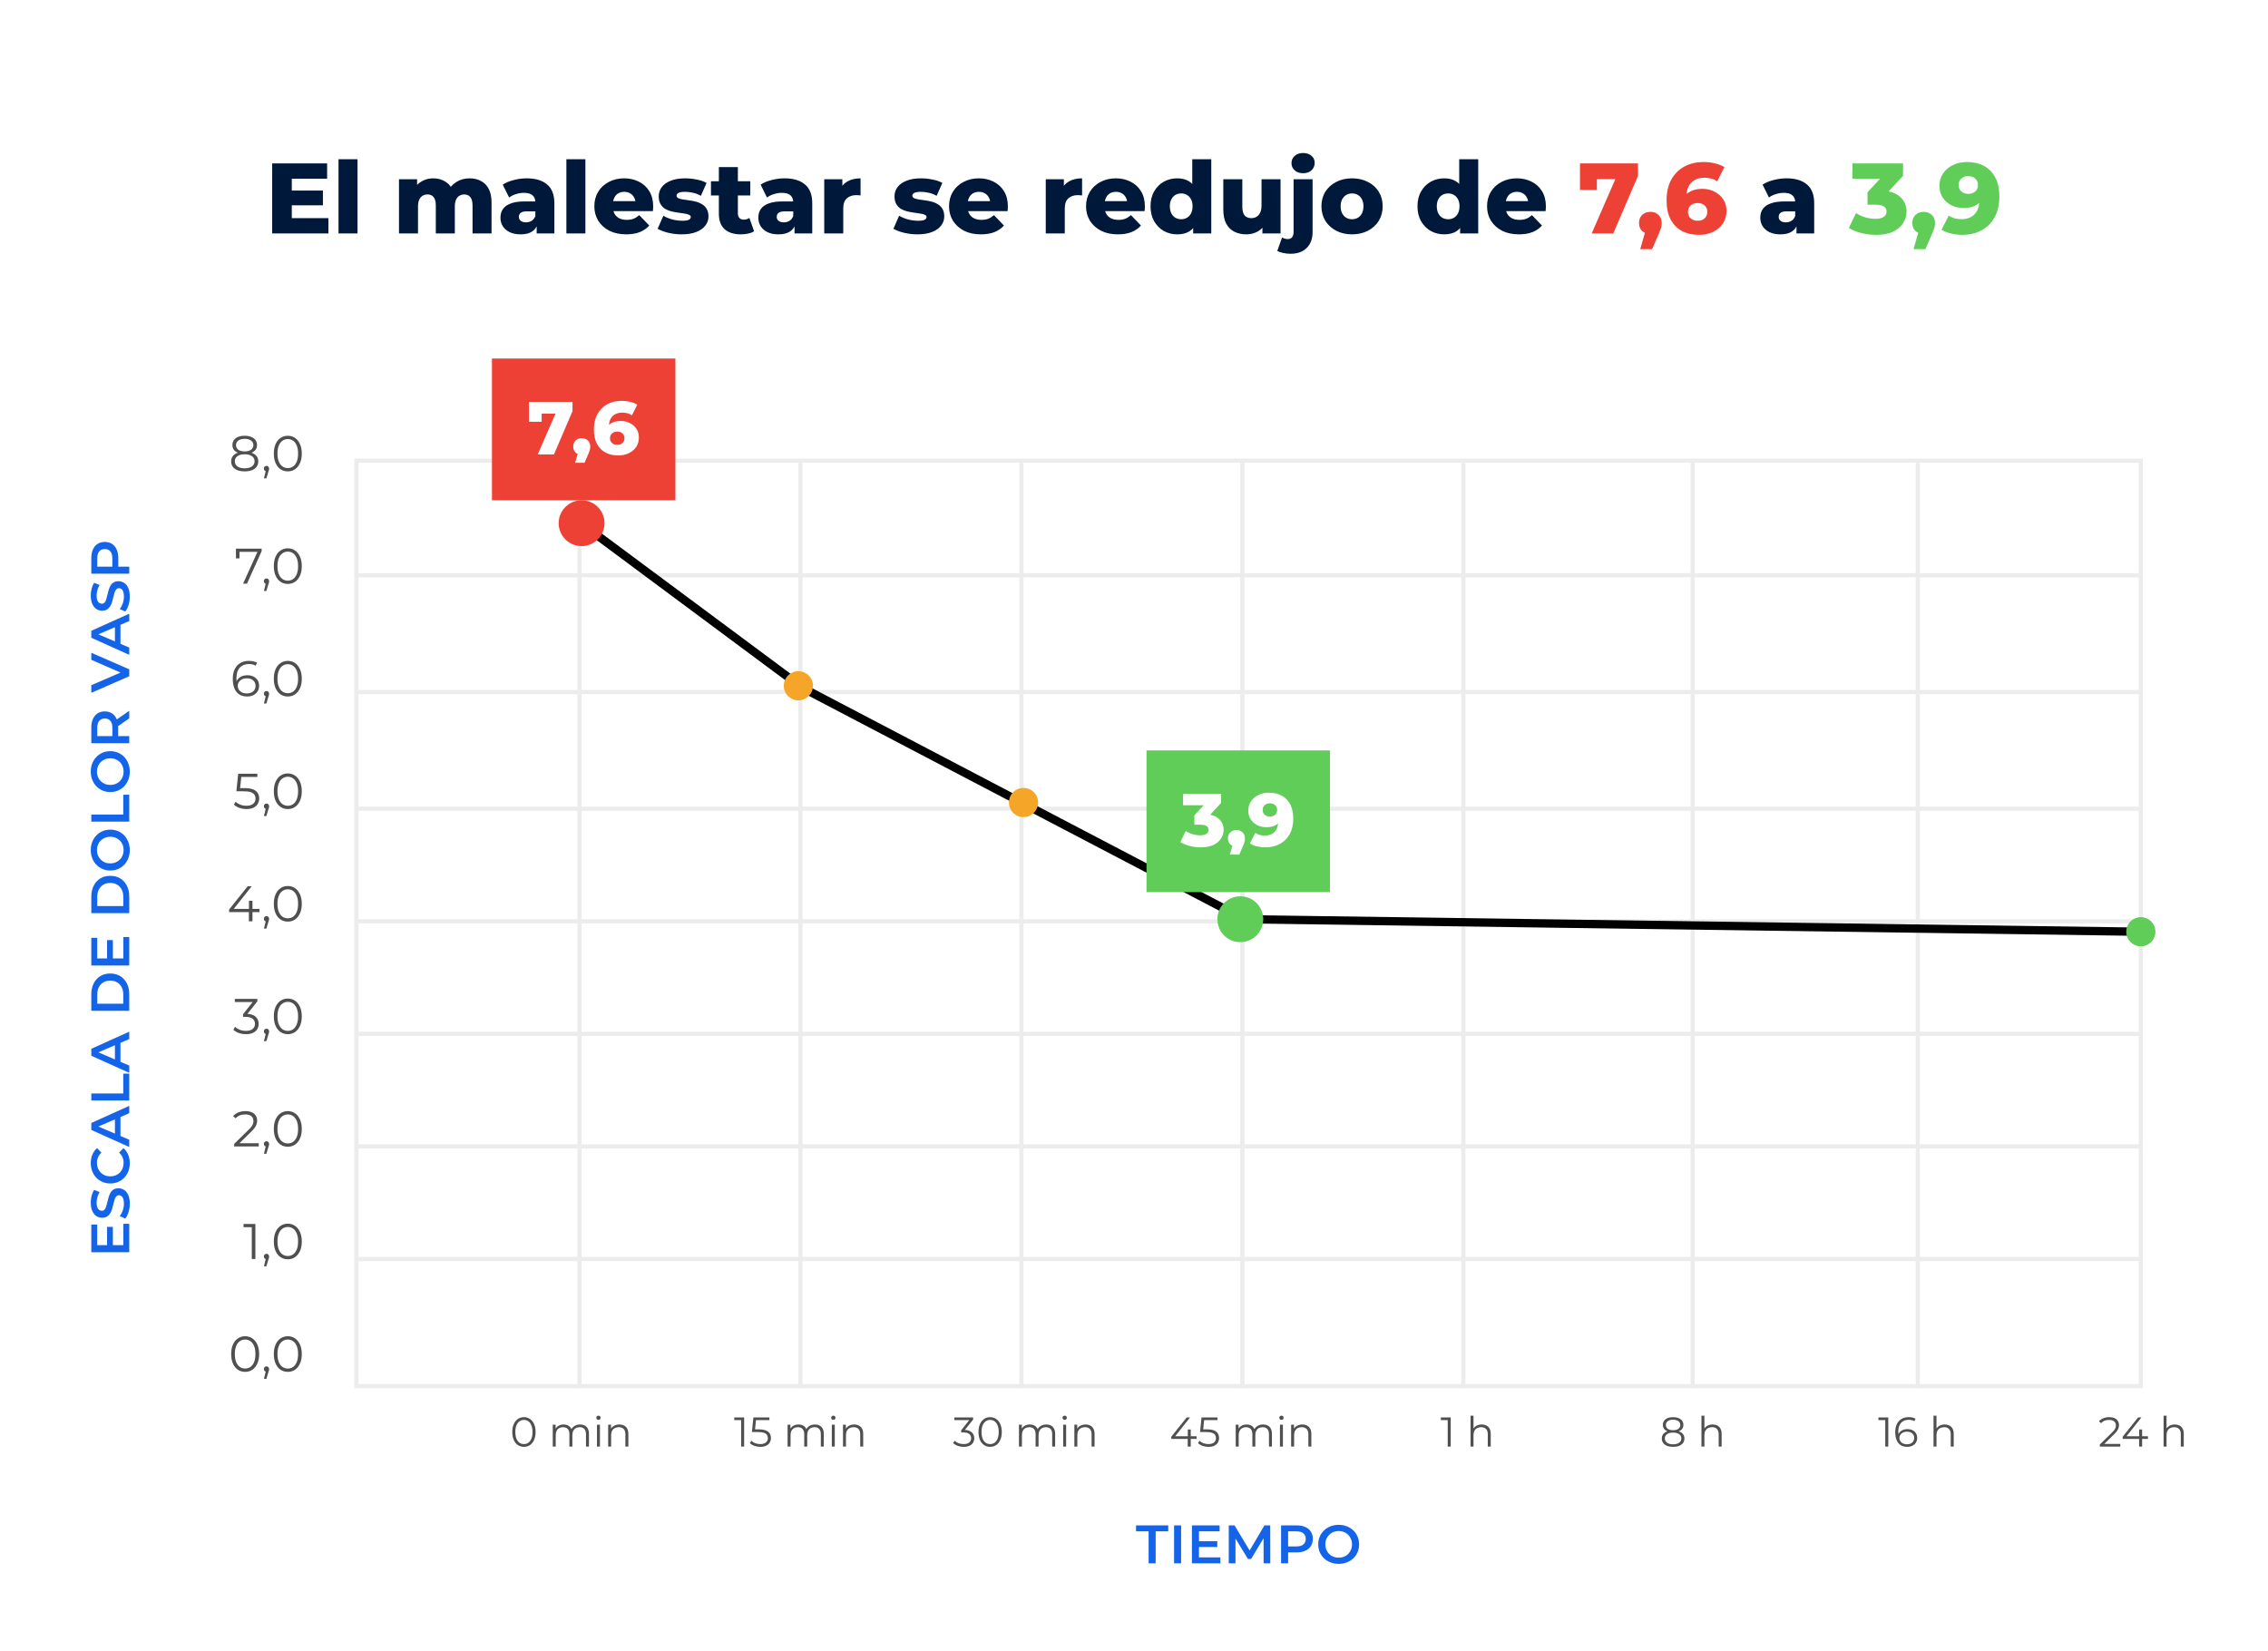 <svg width="544" height="396" viewBox="0 0 544 396" fill="none" xmlns="http://www.w3.org/2000/svg">
<rect width="544" height="396" fill="white"/>
<rect x="85.5" y="110.5" width="428" height="222" stroke="#ECECEC"/>
<path d="M85 221H514" stroke="#ECECEC"/>
<path d="M85 194H514" stroke="#ECECEC"/>
<path d="M85 138H514" stroke="#ECECEC"/>
<path d="M85 166H514" stroke="#ECECEC"/>
<path d="M85 248H514" stroke="#ECECEC"/>
<path d="M85 275H514" stroke="#ECECEC"/>
<path d="M85 302H514" stroke="#ECECEC"/>
<path d="M139 111L139 333" stroke="#ECECEC"/>
<path d="M192 111L192 333" stroke="#ECECEC"/>
<path d="M245 111L245 333" stroke="#ECECEC"/>
<path d="M298 111L298 333" stroke="#ECECEC"/>
<path d="M351 111L351 333" stroke="#ECECEC"/>
<path d="M460 111L460 333" stroke="#ECECEC"/>
<path d="M406 111L406 333" stroke="#ECECEC"/>
<path d="M58.796 329.072C58.148 329.072 57.572 328.904 57.068 328.568C56.564 328.224 56.168 327.736 55.88 327.104C55.592 326.464 55.448 325.696 55.448 324.8C55.448 323.904 55.592 323.14 55.88 322.508C56.168 321.868 56.564 321.38 57.068 321.044C57.572 320.7 58.148 320.528 58.796 320.528C59.444 320.528 60.02 320.7 60.524 321.044C61.028 321.38 61.424 321.868 61.712 322.508C62.008 323.14 62.156 323.904 62.156 324.8C62.156 325.696 62.008 326.464 61.712 327.104C61.424 327.736 61.028 328.224 60.524 328.568C60.02 328.904 59.444 329.072 58.796 329.072ZM58.796 328.28C59.292 328.28 59.724 328.148 60.092 327.884C60.46 327.612 60.748 327.22 60.956 326.708C61.164 326.188 61.268 325.552 61.268 324.8C61.268 324.048 61.164 323.416 60.956 322.904C60.748 322.384 60.46 321.992 60.092 321.728C59.724 321.456 59.292 321.32 58.796 321.32C58.316 321.32 57.888 321.456 57.512 321.728C57.136 321.992 56.844 322.384 56.636 322.904C56.428 323.416 56.324 324.048 56.324 324.8C56.324 325.552 56.428 326.188 56.636 326.708C56.844 327.22 57.136 327.612 57.512 327.884C57.888 328.148 58.316 328.28 58.796 328.28ZM63.313 330.752L63.841 328.532L63.937 329.048C63.753 329.048 63.597 328.988 63.469 328.868C63.349 328.748 63.289 328.592 63.289 328.4C63.289 328.208 63.349 328.052 63.469 327.932C63.597 327.812 63.749 327.752 63.925 327.752C64.109 327.752 64.257 327.816 64.369 327.944C64.489 328.072 64.549 328.224 64.549 328.4C64.549 328.464 64.545 328.528 64.537 328.592C64.529 328.656 64.513 328.728 64.489 328.808C64.465 328.888 64.433 328.984 64.393 329.096L63.889 330.752H63.313ZM69.027 329.072C68.379 329.072 67.803 328.904 67.299 328.568C66.795 328.224 66.399 327.736 66.111 327.104C65.823 326.464 65.679 325.696 65.679 324.8C65.679 323.904 65.823 323.14 66.111 322.508C66.399 321.868 66.795 321.38 67.299 321.044C67.803 320.7 68.379 320.528 69.027 320.528C69.675 320.528 70.251 320.7 70.755 321.044C71.259 321.38 71.655 321.868 71.943 322.508C72.239 323.14 72.387 323.904 72.387 324.8C72.387 325.696 72.239 326.464 71.943 327.104C71.655 327.736 71.259 328.224 70.755 328.568C70.251 328.904 69.675 329.072 69.027 329.072ZM69.027 328.28C69.523 328.28 69.955 328.148 70.323 327.884C70.691 327.612 70.979 327.22 71.187 326.708C71.395 326.188 71.499 325.552 71.499 324.8C71.499 324.048 71.395 323.416 71.187 322.904C70.979 322.384 70.691 321.992 70.323 321.728C69.955 321.456 69.523 321.32 69.027 321.32C68.547 321.32 68.119 321.456 67.743 321.728C67.367 321.992 67.075 322.384 66.867 322.904C66.659 323.416 66.555 324.048 66.555 324.8C66.555 325.552 66.659 326.188 66.867 326.708C67.075 327.22 67.367 327.612 67.743 327.884C68.119 328.148 68.547 328.28 69.027 328.28Z" fill="#4F4F4F"/>
<path d="M60.393 302V293.96L60.777 294.368H58.413V293.6H61.257V302H60.393ZM63.313 303.752L63.841 301.532L63.937 302.048C63.753 302.048 63.597 301.988 63.469 301.868C63.349 301.748 63.289 301.592 63.289 301.4C63.289 301.208 63.349 301.052 63.469 300.932C63.597 300.812 63.749 300.752 63.925 300.752C64.109 300.752 64.257 300.816 64.369 300.944C64.489 301.072 64.549 301.224 64.549 301.4C64.549 301.464 64.545 301.528 64.537 301.592C64.529 301.656 64.513 301.728 64.489 301.808C64.465 301.888 64.433 301.984 64.393 302.096L63.889 303.752H63.313ZM69.027 302.072C68.379 302.072 67.803 301.904 67.299 301.568C66.795 301.224 66.399 300.736 66.111 300.104C65.823 299.464 65.679 298.696 65.679 297.8C65.679 296.904 65.823 296.14 66.111 295.508C66.399 294.868 66.795 294.38 67.299 294.044C67.803 293.7 68.379 293.528 69.027 293.528C69.675 293.528 70.251 293.7 70.755 294.044C71.259 294.38 71.655 294.868 71.943 295.508C72.239 296.14 72.387 296.904 72.387 297.8C72.387 298.696 72.239 299.464 71.943 300.104C71.655 300.736 71.259 301.224 70.755 301.568C70.251 301.904 69.675 302.072 69.027 302.072ZM69.027 301.28C69.523 301.28 69.955 301.148 70.323 300.884C70.691 300.612 70.979 300.22 71.187 299.708C71.395 299.188 71.499 298.552 71.499 297.8C71.499 297.048 71.395 296.416 71.187 295.904C70.979 295.384 70.691 294.992 70.323 294.728C69.955 294.456 69.523 294.32 69.027 294.32C68.547 294.32 68.119 294.456 67.743 294.728C67.367 294.992 67.075 295.384 66.867 295.904C66.659 296.416 66.555 297.048 66.555 297.8C66.555 298.552 66.659 299.188 66.867 299.708C67.075 300.22 67.367 300.612 67.743 300.884C68.119 301.148 68.547 301.28 69.027 301.28Z" fill="#4F4F4F"/>
<path d="M56.171 275V274.388L59.663 270.968C59.983 270.656 60.223 270.384 60.383 270.152C60.543 269.912 60.651 269.688 60.707 269.48C60.763 269.272 60.791 269.076 60.791 268.892C60.791 268.404 60.623 268.02 60.287 267.74C59.959 267.46 59.471 267.32 58.823 267.32C58.327 267.32 57.887 267.396 57.503 267.548C57.127 267.7 56.803 267.936 56.531 268.256L55.919 267.728C56.247 267.344 56.667 267.048 57.179 266.84C57.691 266.632 58.263 266.528 58.895 266.528C59.463 266.528 59.955 266.62 60.371 266.804C60.787 266.98 61.107 267.24 61.331 267.584C61.563 267.928 61.679 268.332 61.679 268.796C61.679 269.068 61.639 269.336 61.559 269.6C61.487 269.864 61.351 270.144 61.151 270.44C60.959 270.728 60.675 271.056 60.299 271.424L57.095 274.568L56.855 274.232H62.063V275H56.171ZM63.313 276.752L63.841 274.532L63.937 275.048C63.753 275.048 63.597 274.988 63.469 274.868C63.349 274.748 63.289 274.592 63.289 274.4C63.289 274.208 63.349 274.052 63.469 273.932C63.597 273.812 63.749 273.752 63.925 273.752C64.109 273.752 64.257 273.816 64.369 273.944C64.489 274.072 64.549 274.224 64.549 274.4C64.549 274.464 64.545 274.528 64.537 274.592C64.529 274.656 64.513 274.728 64.489 274.808C64.465 274.888 64.433 274.984 64.393 275.096L63.889 276.752H63.313ZM69.027 275.072C68.379 275.072 67.803 274.904 67.299 274.568C66.795 274.224 66.399 273.736 66.111 273.104C65.823 272.464 65.679 271.696 65.679 270.8C65.679 269.904 65.823 269.14 66.111 268.508C66.399 267.868 66.795 267.38 67.299 267.044C67.803 266.7 68.379 266.528 69.027 266.528C69.675 266.528 70.251 266.7 70.755 267.044C71.259 267.38 71.655 267.868 71.943 268.508C72.239 269.14 72.387 269.904 72.387 270.8C72.387 271.696 72.239 272.464 71.943 273.104C71.655 273.736 71.259 274.224 70.755 274.568C70.251 274.904 69.675 275.072 69.027 275.072ZM69.027 274.28C69.523 274.28 69.955 274.148 70.323 273.884C70.691 273.612 70.979 273.22 71.187 272.708C71.395 272.188 71.499 271.552 71.499 270.8C71.499 270.048 71.395 269.416 71.187 268.904C70.979 268.384 70.691 267.992 70.323 267.728C69.955 267.456 69.523 267.32 69.027 267.32C68.547 267.32 68.119 267.456 67.743 267.728C67.367 267.992 67.075 268.384 66.867 268.904C66.659 269.416 66.555 270.048 66.555 270.8C66.555 271.552 66.659 272.188 66.867 272.708C67.075 273.22 67.367 273.612 67.743 273.884C68.119 274.148 68.547 274.28 69.027 274.28Z" fill="#4F4F4F"/>
<path d="M58.999 248.072C58.391 248.072 57.815 247.976 57.271 247.784C56.735 247.584 56.303 247.32 55.975 246.992L56.395 246.308C56.667 246.588 57.031 246.82 57.487 247.004C57.951 247.188 58.455 247.28 58.999 247.28C59.695 247.28 60.227 247.128 60.595 246.824C60.971 246.52 61.159 246.112 61.159 245.6C61.159 245.088 60.975 244.68 60.607 244.376C60.247 244.072 59.675 243.92 58.891 243.92H58.291V243.284L60.883 240.032L61.003 240.368H56.323V239.6H61.723V240.212L59.131 243.464L58.711 243.188H59.035C60.043 243.188 60.795 243.412 61.291 243.86C61.795 244.308 62.047 244.884 62.047 245.588C62.047 246.06 61.935 246.484 61.711 246.86C61.487 247.236 61.147 247.532 60.691 247.748C60.243 247.964 59.679 248.072 58.999 248.072ZM63.313 249.752L63.841 247.532L63.937 248.048C63.753 248.048 63.597 247.988 63.469 247.868C63.349 247.748 63.289 247.592 63.289 247.4C63.289 247.208 63.349 247.052 63.469 246.932C63.597 246.812 63.749 246.752 63.925 246.752C64.109 246.752 64.257 246.816 64.369 246.944C64.489 247.072 64.549 247.224 64.549 247.4C64.549 247.464 64.545 247.528 64.537 247.592C64.529 247.656 64.513 247.728 64.489 247.808C64.465 247.888 64.433 247.984 64.393 248.096L63.889 249.752H63.313ZM69.027 248.072C68.379 248.072 67.803 247.904 67.299 247.568C66.795 247.224 66.399 246.736 66.111 246.104C65.823 245.464 65.679 244.696 65.679 243.8C65.679 242.904 65.823 242.14 66.111 241.508C66.399 240.868 66.795 240.38 67.299 240.044C67.803 239.7 68.379 239.528 69.027 239.528C69.675 239.528 70.251 239.7 70.755 240.044C71.259 240.38 71.655 240.868 71.943 241.508C72.239 242.14 72.387 242.904 72.387 243.8C72.387 244.696 72.239 245.464 71.943 246.104C71.655 246.736 71.259 247.224 70.755 247.568C70.251 247.904 69.675 248.072 69.027 248.072ZM69.027 247.28C69.523 247.28 69.955 247.148 70.323 246.884C70.691 246.612 70.979 246.22 71.187 245.708C71.395 245.188 71.499 244.552 71.499 243.8C71.499 243.048 71.395 242.416 71.187 241.904C70.979 241.384 70.691 240.992 70.323 240.728C69.955 240.456 69.523 240.32 69.027 240.32C68.547 240.32 68.119 240.456 67.743 240.728C67.367 240.992 67.075 241.384 66.867 241.904C66.659 242.416 66.555 243.048 66.555 243.8C66.555 244.552 66.659 245.188 66.867 245.708C67.075 246.22 67.367 246.612 67.743 246.884C68.119 247.148 68.547 247.28 69.027 247.28Z" fill="#4F4F4F"/>
<path d="M54.953 218.792V218.168L59.405 212.6H60.365L55.949 218.168L55.481 218.024H62.237V218.792H54.953ZM59.693 221V218.792L59.717 218.024V216.08H60.557V221H59.693ZM63.313 222.752L63.841 220.532L63.937 221.048C63.753 221.048 63.597 220.988 63.469 220.868C63.349 220.748 63.289 220.592 63.289 220.4C63.289 220.208 63.349 220.052 63.469 219.932C63.597 219.812 63.749 219.752 63.925 219.752C64.109 219.752 64.257 219.816 64.369 219.944C64.489 220.072 64.549 220.224 64.549 220.4C64.549 220.464 64.545 220.528 64.537 220.592C64.529 220.656 64.513 220.728 64.489 220.808C64.465 220.888 64.433 220.984 64.393 221.096L63.889 222.752H63.313ZM69.027 221.072C68.379 221.072 67.803 220.904 67.299 220.568C66.795 220.224 66.399 219.736 66.111 219.104C65.823 218.464 65.679 217.696 65.679 216.8C65.679 215.904 65.823 215.14 66.111 214.508C66.399 213.868 66.795 213.38 67.299 213.044C67.803 212.7 68.379 212.528 69.027 212.528C69.675 212.528 70.251 212.7 70.755 213.044C71.259 213.38 71.655 213.868 71.943 214.508C72.239 215.14 72.387 215.904 72.387 216.8C72.387 217.696 72.239 218.464 71.943 219.104C71.655 219.736 71.259 220.224 70.755 220.568C70.251 220.904 69.675 221.072 69.027 221.072ZM69.027 220.28C69.523 220.28 69.955 220.148 70.323 219.884C70.691 219.612 70.979 219.22 71.187 218.708C71.395 218.188 71.499 217.552 71.499 216.8C71.499 216.048 71.395 215.416 71.187 214.904C70.979 214.384 70.691 213.992 70.323 213.728C69.955 213.456 69.523 213.32 69.027 213.32C68.547 213.32 68.119 213.456 67.743 213.728C67.367 213.992 67.075 214.384 66.867 214.904C66.659 215.416 66.555 216.048 66.555 216.8C66.555 217.552 66.659 218.188 66.867 218.708C67.075 219.22 67.367 219.612 67.743 219.884C68.119 220.148 68.547 220.28 69.027 220.28Z" fill="#4F4F4F"/>
<path d="M59.12 194.072C58.52 194.072 57.948 193.976 57.404 193.784C56.86 193.584 56.428 193.32 56.108 192.992L56.528 192.308C56.792 192.588 57.152 192.82 57.608 193.004C58.072 193.188 58.572 193.28 59.108 193.28C59.82 193.28 60.36 193.124 60.728 192.812C61.104 192.492 61.292 192.076 61.292 191.564C61.292 191.204 61.204 190.896 61.028 190.64C60.86 190.376 60.572 190.172 60.164 190.028C59.756 189.884 59.196 189.812 58.484 189.812H56.696L57.128 185.6H61.724V186.368H57.476L57.92 185.948L57.548 189.476L57.104 189.044H58.676C59.524 189.044 60.204 189.148 60.716 189.356C61.228 189.564 61.596 189.856 61.82 190.232C62.052 190.6 62.168 191.032 62.168 191.528C62.168 192 62.056 192.432 61.832 192.824C61.608 193.208 61.272 193.512 60.824 193.736C60.376 193.96 59.808 194.072 59.12 194.072ZM63.313 195.752L63.841 193.532L63.937 194.048C63.753 194.048 63.597 193.988 63.469 193.868C63.349 193.748 63.289 193.592 63.289 193.4C63.289 193.208 63.349 193.052 63.469 192.932C63.597 192.812 63.749 192.752 63.925 192.752C64.109 192.752 64.257 192.816 64.369 192.944C64.489 193.072 64.549 193.224 64.549 193.4C64.549 193.464 64.545 193.528 64.537 193.592C64.529 193.656 64.513 193.728 64.489 193.808C64.465 193.888 64.433 193.984 64.393 194.096L63.889 195.752H63.313ZM69.027 194.072C68.379 194.072 67.803 193.904 67.299 193.568C66.795 193.224 66.399 192.736 66.111 192.104C65.823 191.464 65.679 190.696 65.679 189.8C65.679 188.904 65.823 188.14 66.111 187.508C66.399 186.868 66.795 186.38 67.299 186.044C67.803 185.7 68.379 185.528 69.027 185.528C69.675 185.528 70.251 185.7 70.755 186.044C71.259 186.38 71.655 186.868 71.943 187.508C72.239 188.14 72.387 188.904 72.387 189.8C72.387 190.696 72.239 191.464 71.943 192.104C71.655 192.736 71.259 193.224 70.755 193.568C70.251 193.904 69.675 194.072 69.027 194.072ZM69.027 193.28C69.523 193.28 69.955 193.148 70.323 192.884C70.691 192.612 70.979 192.22 71.187 191.708C71.395 191.188 71.499 190.552 71.499 189.8C71.499 189.048 71.395 188.416 71.187 187.904C70.979 187.384 70.691 186.992 70.323 186.728C69.955 186.456 69.523 186.32 69.027 186.32C68.547 186.32 68.119 186.456 67.743 186.728C67.367 186.992 67.075 187.384 66.867 187.904C66.659 188.416 66.555 189.048 66.555 189.8C66.555 190.552 66.659 191.188 66.867 191.708C67.075 192.22 67.367 192.612 67.743 192.884C68.119 193.148 68.547 193.28 69.027 193.28Z" fill="#4F4F4F"/>
<path d="M59.279 167.072C58.535 167.072 57.907 166.908 57.395 166.58C56.883 166.244 56.495 165.764 56.231 165.14C55.967 164.508 55.835 163.752 55.835 162.872C55.835 161.92 55.995 161.124 56.315 160.484C56.643 159.836 57.095 159.348 57.671 159.02C58.247 158.692 58.915 158.528 59.675 158.528C60.051 158.528 60.411 158.564 60.755 158.636C61.099 158.708 61.403 158.824 61.667 158.984L61.319 159.68C61.103 159.536 60.855 159.436 60.575 159.38C60.295 159.316 59.999 159.284 59.687 159.284C58.783 159.284 58.059 159.572 57.515 160.148C56.979 160.724 56.711 161.584 56.711 162.728C56.711 162.904 56.719 163.124 56.735 163.388C56.759 163.644 56.807 163.9 56.879 164.156L56.579 163.928C56.667 163.512 56.839 163.16 57.095 162.872C57.351 162.576 57.671 162.352 58.055 162.2C58.439 162.048 58.859 161.972 59.315 161.972C59.875 161.972 60.367 162.076 60.791 162.284C61.215 162.492 61.547 162.784 61.787 163.16C62.027 163.536 62.147 163.98 62.147 164.492C62.147 165.012 62.023 165.468 61.775 165.86C61.527 166.244 61.183 166.544 60.743 166.76C60.311 166.968 59.823 167.072 59.279 167.072ZM59.243 166.34C59.643 166.34 59.995 166.268 60.299 166.124C60.611 165.972 60.855 165.76 61.031 165.488C61.207 165.208 61.295 164.884 61.295 164.516C61.295 163.964 61.103 163.524 60.719 163.196C60.343 162.868 59.831 162.704 59.183 162.704C58.751 162.704 58.375 162.784 58.055 162.944C57.735 163.104 57.483 163.324 57.299 163.604C57.115 163.876 57.023 164.188 57.023 164.54C57.023 164.844 57.107 165.136 57.275 165.416C57.443 165.688 57.691 165.912 58.019 166.088C58.355 166.256 58.763 166.34 59.243 166.34ZM63.313 168.752L63.841 166.532L63.937 167.048C63.753 167.048 63.597 166.988 63.469 166.868C63.349 166.748 63.289 166.592 63.289 166.4C63.289 166.208 63.349 166.052 63.469 165.932C63.597 165.812 63.749 165.752 63.925 165.752C64.109 165.752 64.257 165.816 64.369 165.944C64.489 166.072 64.549 166.224 64.549 166.4C64.549 166.464 64.545 166.528 64.537 166.592C64.529 166.656 64.513 166.728 64.489 166.808C64.465 166.888 64.433 166.984 64.393 167.096L63.889 168.752H63.313ZM69.027 167.072C68.379 167.072 67.803 166.904 67.299 166.568C66.795 166.224 66.399 165.736 66.111 165.104C65.823 164.464 65.679 163.696 65.679 162.8C65.679 161.904 65.823 161.14 66.111 160.508C66.399 159.868 66.795 159.38 67.299 159.044C67.803 158.7 68.379 158.528 69.027 158.528C69.675 158.528 70.251 158.7 70.755 159.044C71.259 159.38 71.655 159.868 71.943 160.508C72.239 161.14 72.387 161.904 72.387 162.8C72.387 163.696 72.239 164.464 71.943 165.104C71.655 165.736 71.259 166.224 70.755 166.568C70.251 166.904 69.675 167.072 69.027 167.072ZM69.027 166.28C69.523 166.28 69.955 166.148 70.323 165.884C70.691 165.612 70.979 165.22 71.187 164.708C71.395 164.188 71.499 163.552 71.499 162.8C71.499 162.048 71.395 161.416 71.187 160.904C70.979 160.384 70.691 159.992 70.323 159.728C69.955 159.456 69.523 159.32 69.027 159.32C68.547 159.32 68.119 159.456 67.743 159.728C67.367 159.992 67.075 160.384 66.867 160.904C66.659 161.416 66.555 162.048 66.555 162.8C66.555 163.552 66.659 164.188 66.867 164.708C67.075 165.22 67.367 165.612 67.743 165.884C68.119 166.148 68.547 166.28 69.027 166.28Z" fill="#4F4F4F"/>
<path d="M58.307 140L61.931 131.984L62.195 132.368H56.999L57.443 131.948V133.94H56.591V131.6H62.759V132.212L59.243 140H58.307ZM63.313 141.752L63.841 139.532L63.937 140.048C63.753 140.048 63.597 139.988 63.469 139.868C63.349 139.748 63.289 139.592 63.289 139.4C63.289 139.208 63.349 139.052 63.469 138.932C63.597 138.812 63.749 138.752 63.925 138.752C64.109 138.752 64.257 138.816 64.369 138.944C64.489 139.072 64.549 139.224 64.549 139.4C64.549 139.464 64.545 139.528 64.537 139.592C64.529 139.656 64.513 139.728 64.489 139.808C64.465 139.888 64.433 139.984 64.393 140.096L63.889 141.752H63.313ZM69.027 140.072C68.379 140.072 67.803 139.904 67.299 139.568C66.795 139.224 66.399 138.736 66.111 138.104C65.823 137.464 65.679 136.696 65.679 135.8C65.679 134.904 65.823 134.14 66.111 133.508C66.399 132.868 66.795 132.38 67.299 132.044C67.803 131.7 68.379 131.528 69.027 131.528C69.675 131.528 70.251 131.7 70.755 132.044C71.259 132.38 71.655 132.868 71.943 133.508C72.239 134.14 72.387 134.904 72.387 135.8C72.387 136.696 72.239 137.464 71.943 138.104C71.655 138.736 71.259 139.224 70.755 139.568C70.251 139.904 69.675 140.072 69.027 140.072ZM69.027 139.28C69.523 139.28 69.955 139.148 70.323 138.884C70.691 138.612 70.979 138.22 71.187 137.708C71.395 137.188 71.499 136.552 71.499 135.8C71.499 135.048 71.395 134.416 71.187 133.904C70.979 133.384 70.691 132.992 70.323 132.728C69.955 132.456 69.523 132.32 69.027 132.32C68.547 132.32 68.119 132.456 67.743 132.728C67.367 132.992 67.075 133.384 66.867 133.904C66.659 134.416 66.555 135.048 66.555 135.8C66.555 136.552 66.659 137.188 66.867 137.708C67.075 138.22 67.367 138.612 67.743 138.884C68.119 139.148 68.547 139.28 69.027 139.28Z" fill="#4F4F4F"/>
<path d="M58.687 113.072C58.015 113.072 57.435 112.976 56.947 112.784C56.467 112.592 56.095 112.316 55.831 111.956C55.575 111.588 55.447 111.156 55.447 110.66C55.447 110.18 55.571 109.772 55.819 109.436C56.075 109.092 56.443 108.828 56.923 108.644C57.411 108.46 57.999 108.368 58.687 108.368C59.367 108.368 59.951 108.46 60.439 108.644C60.927 108.828 61.299 109.092 61.555 109.436C61.819 109.772 61.951 110.18 61.951 110.66C61.951 111.156 61.819 111.588 61.555 111.956C61.291 112.316 60.915 112.592 60.427 112.784C59.939 112.976 59.359 113.072 58.687 113.072ZM58.687 112.34C59.431 112.34 60.011 112.188 60.427 111.884C60.851 111.58 61.063 111.168 61.063 110.648C61.063 110.128 60.851 109.72 60.427 109.424C60.011 109.12 59.431 108.968 58.687 108.968C57.943 108.968 57.363 109.12 56.947 109.424C56.531 109.72 56.323 110.128 56.323 110.648C56.323 111.168 56.531 111.58 56.947 111.884C57.363 112.188 57.943 112.34 58.687 112.34ZM58.687 108.86C58.063 108.86 57.531 108.776 57.091 108.608C56.659 108.44 56.327 108.2 56.095 107.888C55.863 107.568 55.747 107.188 55.747 106.748C55.747 106.284 55.867 105.888 56.107 105.56C56.355 105.224 56.699 104.968 57.139 104.792C57.579 104.616 58.095 104.528 58.687 104.528C59.279 104.528 59.795 104.616 60.235 104.792C60.683 104.968 61.031 105.224 61.279 105.56C61.527 105.888 61.651 106.284 61.651 106.748C61.651 107.188 61.535 107.568 61.303 107.888C61.071 108.2 60.731 108.44 60.283 108.608C59.843 108.776 59.311 108.86 58.687 108.86ZM58.687 108.284C59.343 108.284 59.855 108.148 60.223 107.876C60.591 107.604 60.775 107.24 60.775 106.784C60.775 106.304 60.583 105.932 60.199 105.668C59.823 105.396 59.319 105.26 58.687 105.26C58.055 105.26 57.551 105.396 57.175 105.668C56.799 105.932 56.611 106.3 56.611 106.772C56.611 107.236 56.791 107.604 57.151 107.876C57.519 108.148 58.031 108.284 58.687 108.284ZM63.313 114.752L63.841 112.532L63.937 113.048C63.753 113.048 63.597 112.988 63.469 112.868C63.349 112.748 63.289 112.592 63.289 112.4C63.289 112.208 63.349 112.052 63.469 111.932C63.597 111.812 63.749 111.752 63.925 111.752C64.109 111.752 64.257 111.816 64.369 111.944C64.489 112.072 64.549 112.224 64.549 112.4C64.549 112.464 64.545 112.528 64.537 112.592C64.529 112.656 64.513 112.728 64.489 112.808C64.465 112.888 64.433 112.984 64.393 113.096L63.889 114.752H63.313ZM69.027 113.072C68.379 113.072 67.803 112.904 67.299 112.568C66.795 112.224 66.399 111.736 66.111 111.104C65.823 110.464 65.679 109.696 65.679 108.8C65.679 107.904 65.823 107.14 66.111 106.508C66.399 105.868 66.795 105.38 67.299 105.044C67.803 104.7 68.379 104.528 69.027 104.528C69.675 104.528 70.251 104.7 70.755 105.044C71.259 105.38 71.655 105.868 71.943 106.508C72.239 107.14 72.387 107.904 72.387 108.8C72.387 109.696 72.239 110.464 71.943 111.104C71.655 111.736 71.259 112.224 70.755 112.568C70.251 112.904 69.675 113.072 69.027 113.072ZM69.027 112.28C69.523 112.28 69.955 112.148 70.323 111.884C70.691 111.612 70.979 111.22 71.187 110.708C71.395 110.188 71.499 109.552 71.499 108.8C71.499 108.048 71.395 107.416 71.187 106.904C70.979 106.384 70.691 105.992 70.323 105.728C69.955 105.456 69.523 105.32 69.027 105.32C68.547 105.32 68.119 105.456 67.743 105.728C67.367 105.992 67.075 106.384 66.867 106.904C66.659 107.416 66.555 108.048 66.555 108.8C66.555 109.552 66.659 110.188 66.867 110.708C67.075 111.22 67.367 111.612 67.743 111.884C68.119 112.148 68.547 112.28 69.027 112.28Z" fill="#4F4F4F"/>
<path d="M125.666 347.06C125.126 347.06 124.646 346.92 124.226 346.64C123.806 346.353 123.476 345.947 123.236 345.42C122.996 344.887 122.876 344.247 122.876 343.5C122.876 342.753 122.996 342.117 123.236 341.59C123.476 341.057 123.806 340.65 124.226 340.37C124.646 340.083 125.126 339.94 125.666 339.94C126.206 339.94 126.686 340.083 127.106 340.37C127.526 340.65 127.856 341.057 128.096 341.59C128.343 342.117 128.466 342.753 128.466 343.5C128.466 344.247 128.343 344.887 128.096 345.42C127.856 345.947 127.526 346.353 127.106 346.64C126.686 346.92 126.206 347.06 125.666 347.06ZM125.666 346.4C126.08 346.4 126.44 346.29 126.746 346.07C127.053 345.843 127.293 345.517 127.466 345.09C127.64 344.657 127.726 344.127 127.726 343.5C127.726 342.873 127.64 342.347 127.466 341.92C127.293 341.487 127.053 341.16 126.746 340.94C126.44 340.713 126.08 340.6 125.666 340.6C125.266 340.6 124.91 340.713 124.596 340.94C124.283 341.16 124.04 341.487 123.866 341.92C123.693 342.347 123.606 342.873 123.606 343.5C123.606 344.127 123.693 344.657 123.866 345.09C124.04 345.517 124.283 345.843 124.596 346.07C124.91 346.29 125.266 346.4 125.666 346.4ZM139.145 341.7C139.571 341.7 139.941 341.783 140.255 341.95C140.575 342.11 140.821 342.357 140.995 342.69C141.175 343.023 141.265 343.443 141.265 343.95V347H140.555V344.02C140.555 343.467 140.421 343.05 140.155 342.77C139.895 342.483 139.525 342.34 139.045 342.34C138.685 342.34 138.371 342.417 138.105 342.57C137.845 342.717 137.641 342.933 137.495 343.22C137.355 343.5 137.285 343.84 137.285 344.24V347H136.575V344.02C136.575 343.467 136.441 343.05 136.175 342.77C135.908 342.483 135.535 342.34 135.055 342.34C134.701 342.34 134.391 342.417 134.125 342.57C133.858 342.717 133.651 342.933 133.505 343.22C133.365 343.5 133.295 343.84 133.295 344.24V347H132.585V341.75H133.265V343.17L133.155 342.92C133.315 342.54 133.571 342.243 133.925 342.03C134.285 341.81 134.708 341.7 135.195 341.7C135.708 341.7 136.145 341.83 136.505 342.09C136.865 342.343 137.098 342.727 137.205 343.24L136.925 343.13C137.078 342.703 137.348 342.36 137.735 342.1C138.128 341.833 138.598 341.7 139.145 341.7ZM143.19 347V341.75H143.9V347H143.19ZM143.55 340.59C143.404 340.59 143.28 340.54 143.18 340.44C143.08 340.34 143.03 340.22 143.03 340.08C143.03 339.94 143.08 339.823 143.18 339.73C143.28 339.63 143.404 339.58 143.55 339.58C143.697 339.58 143.82 339.627 143.92 339.72C144.02 339.813 144.07 339.93 144.07 340.07C144.07 340.217 144.02 340.34 143.92 340.44C143.827 340.54 143.704 340.59 143.55 340.59ZM148.556 341.7C148.982 341.7 149.356 341.783 149.676 341.95C150.002 342.11 150.256 342.357 150.436 342.69C150.622 343.023 150.716 343.443 150.716 343.95V347H150.006V344.02C150.006 343.467 149.866 343.05 149.586 342.77C149.312 342.483 148.926 342.34 148.426 342.34C148.052 342.34 147.726 342.417 147.446 342.57C147.172 342.717 146.959 342.933 146.806 343.22C146.659 343.5 146.586 343.84 146.586 344.24V347H145.876V341.75H146.556V343.19L146.446 342.92C146.612 342.54 146.879 342.243 147.246 342.03C147.612 341.81 148.049 341.7 148.556 341.7Z" fill="#4F4F4F"/>
<path d="M177.768 347V340.3L178.088 340.64H176.118V340H178.488V347H177.768ZM182.372 347.06C181.872 347.06 181.395 346.98 180.942 346.82C180.488 346.653 180.128 346.433 179.862 346.16L180.212 345.59C180.432 345.823 180.732 346.017 181.112 346.17C181.498 346.323 181.915 346.4 182.362 346.4C182.955 346.4 183.405 346.27 183.712 346.01C184.025 345.743 184.182 345.397 184.182 344.97C184.182 344.67 184.108 344.413 183.962 344.2C183.822 343.98 183.582 343.81 183.242 343.69C182.902 343.57 182.435 343.51 181.842 343.51H180.352L180.712 340H184.542V340.64H181.002L181.372 340.29L181.062 343.23L180.692 342.87H182.002C182.708 342.87 183.275 342.957 183.702 343.13C184.128 343.303 184.435 343.547 184.622 343.86C184.815 344.167 184.912 344.527 184.912 344.94C184.912 345.333 184.818 345.693 184.632 346.02C184.445 346.34 184.165 346.593 183.792 346.78C183.418 346.967 182.945 347.06 182.372 347.06ZM195.473 341.7C195.9 341.7 196.27 341.783 196.583 341.95C196.903 342.11 197.15 342.357 197.323 342.69C197.503 343.023 197.593 343.443 197.593 343.95V347H196.883V344.02C196.883 343.467 196.75 343.05 196.483 342.77C196.223 342.483 195.853 342.34 195.373 342.34C195.013 342.34 194.7 342.417 194.433 342.57C194.173 342.717 193.97 342.933 193.823 343.22C193.683 343.5 193.613 343.84 193.613 344.24V347H192.903V344.02C192.903 343.467 192.77 343.05 192.503 342.77C192.236 342.483 191.863 342.34 191.383 342.34C191.03 342.34 190.72 342.417 190.453 342.57C190.186 342.717 189.98 342.933 189.833 343.22C189.693 343.5 189.623 343.84 189.623 344.24V347H188.913V341.75H189.593V343.17L189.483 342.92C189.643 342.54 189.9 342.243 190.253 342.03C190.613 341.81 191.036 341.7 191.523 341.7C192.036 341.7 192.473 341.83 192.833 342.09C193.193 342.343 193.426 342.727 193.533 343.24L193.253 343.13C193.406 342.703 193.676 342.36 194.063 342.1C194.456 341.833 194.926 341.7 195.473 341.7ZM199.518 347V341.75H200.228V347H199.518ZM199.878 340.59C199.732 340.59 199.608 340.54 199.508 340.44C199.408 340.34 199.358 340.22 199.358 340.08C199.358 339.94 199.408 339.823 199.508 339.73C199.608 339.63 199.732 339.58 199.878 339.58C200.025 339.58 200.148 339.627 200.248 339.72C200.348 339.813 200.398 339.93 200.398 340.07C200.398 340.217 200.348 340.34 200.248 340.44C200.155 340.54 200.032 340.59 199.878 340.59ZM204.884 341.7C205.311 341.7 205.684 341.783 206.004 341.95C206.331 342.11 206.584 342.357 206.764 342.69C206.951 343.023 207.044 343.443 207.044 343.95V347H206.334V344.02C206.334 343.467 206.194 343.05 205.914 342.77C205.641 342.483 205.254 342.34 204.754 342.34C204.381 342.34 204.054 342.417 203.774 342.57C203.501 342.717 203.287 342.933 203.134 343.22C202.987 343.5 202.914 343.84 202.914 344.24V347H202.204V341.75H202.884V343.19L202.774 342.92C202.941 342.54 203.207 342.243 203.574 342.03C203.941 341.81 204.377 341.7 204.884 341.7Z" fill="#4F4F4F"/>
<path d="M231.144 347.06C230.638 347.06 230.158 346.98 229.704 346.82C229.258 346.653 228.898 346.433 228.624 346.16L228.974 345.59C229.201 345.823 229.504 346.017 229.884 346.17C230.271 346.323 230.691 346.4 231.144 346.4C231.724 346.4 232.168 346.273 232.474 346.02C232.788 345.767 232.944 345.427 232.944 345C232.944 344.573 232.791 344.233 232.484 343.98C232.184 343.727 231.708 343.6 231.054 343.6H230.554V343.07L232.714 340.36L232.814 340.64H228.914V340H233.414V340.51L231.254 343.22L230.904 342.99H231.174C232.014 342.99 232.641 343.177 233.054 343.55C233.474 343.923 233.684 344.403 233.684 344.99C233.684 345.383 233.591 345.737 233.404 346.05C233.218 346.363 232.934 346.61 232.554 346.79C232.181 346.97 231.711 347.06 231.144 347.06ZM237.489 347.06C236.949 347.06 236.469 346.92 236.049 346.64C235.629 346.353 235.299 345.947 235.059 345.42C234.819 344.887 234.699 344.247 234.699 343.5C234.699 342.753 234.819 342.117 235.059 341.59C235.299 341.057 235.629 340.65 236.049 340.37C236.469 340.083 236.949 339.94 237.489 339.94C238.029 339.94 238.509 340.083 238.929 340.37C239.349 340.65 239.679 341.057 239.919 341.59C240.165 342.117 240.289 342.753 240.289 343.5C240.289 344.247 240.165 344.887 239.919 345.42C239.679 345.947 239.349 346.353 238.929 346.64C238.509 346.92 238.029 347.06 237.489 347.06ZM237.489 346.4C237.902 346.4 238.262 346.29 238.569 346.07C238.875 345.843 239.115 345.517 239.289 345.09C239.462 344.657 239.549 344.127 239.549 343.5C239.549 342.873 239.462 342.347 239.289 341.92C239.115 341.487 238.875 341.16 238.569 340.94C238.262 340.713 237.902 340.6 237.489 340.6C237.089 340.6 236.732 340.713 236.419 340.94C236.105 341.16 235.862 341.487 235.689 341.92C235.515 342.347 235.429 342.873 235.429 343.5C235.429 344.127 235.515 344.657 235.689 345.09C235.862 345.517 236.105 345.843 236.419 346.07C236.732 346.29 237.089 346.4 237.489 346.4ZM250.967 341.7C251.394 341.7 251.764 341.783 252.077 341.95C252.397 342.11 252.644 342.357 252.817 342.69C252.997 343.023 253.087 343.443 253.087 343.95V347H252.377V344.02C252.377 343.467 252.244 343.05 251.977 342.77C251.717 342.483 251.347 342.34 250.867 342.34C250.507 342.34 250.194 342.417 249.927 342.57C249.667 342.717 249.464 342.933 249.317 343.22C249.177 343.5 249.107 343.84 249.107 344.24V347H248.397V344.02C248.397 343.467 248.264 343.05 247.997 342.77C247.73 342.483 247.357 342.34 246.877 342.34C246.524 342.34 246.214 342.417 245.947 342.57C245.68 342.717 245.474 342.933 245.327 343.22C245.187 343.5 245.117 343.84 245.117 344.24V347H244.407V341.75H245.087V343.17L244.977 342.92C245.137 342.54 245.394 342.243 245.747 342.03C246.107 341.81 246.53 341.7 247.017 341.7C247.53 341.7 247.967 341.83 248.327 342.09C248.687 342.343 248.92 342.727 249.027 343.24L248.747 343.13C248.9 342.703 249.17 342.36 249.557 342.1C249.95 341.833 250.42 341.7 250.967 341.7ZM255.012 347V341.75H255.722V347H255.012ZM255.372 340.59C255.226 340.59 255.102 340.54 255.002 340.44C254.902 340.34 254.852 340.22 254.852 340.08C254.852 339.94 254.902 339.823 255.002 339.73C255.102 339.63 255.226 339.58 255.372 339.58C255.519 339.58 255.642 339.627 255.742 339.72C255.842 339.813 255.892 339.93 255.892 340.07C255.892 340.217 255.842 340.34 255.742 340.44C255.649 340.54 255.526 340.59 255.372 340.59ZM260.378 341.7C260.805 341.7 261.178 341.783 261.498 341.95C261.825 342.11 262.078 342.357 262.258 342.69C262.445 343.023 262.538 343.443 262.538 343.95V347H261.828V344.02C261.828 343.467 261.688 343.05 261.408 342.77C261.135 342.483 260.748 342.34 260.248 342.34C259.875 342.34 259.548 342.417 259.268 342.57C258.995 342.717 258.781 342.933 258.628 343.22C258.481 343.5 258.408 343.84 258.408 344.24V347H257.698V341.75H258.378V343.19L258.268 342.92C258.435 342.54 258.701 342.243 259.068 342.03C259.435 341.81 259.871 341.7 260.378 341.7Z" fill="#4F4F4F"/>
<path d="M280.939 345.16V344.64L284.649 340H285.449L281.769 344.64L281.379 344.52H287.009V345.16H280.939ZM284.889 347V345.16L284.909 344.52V342.9H285.609V347H284.889ZM289.861 347.06C289.361 347.06 288.884 346.98 288.431 346.82C287.978 346.653 287.618 346.433 287.351 346.16L287.701 345.59C287.921 345.823 288.221 346.017 288.601 346.17C288.988 346.323 289.404 346.4 289.851 346.4C290.444 346.4 290.894 346.27 291.201 346.01C291.514 345.743 291.671 345.397 291.671 344.97C291.671 344.67 291.598 344.413 291.451 344.2C291.311 343.98 291.071 343.81 290.731 343.69C290.391 343.57 289.924 343.51 289.331 343.51H287.841L288.201 340H292.031V340.64H288.491L288.861 340.29L288.551 343.23L288.181 342.87H289.491C290.198 342.87 290.764 342.957 291.191 343.13C291.618 343.303 291.924 343.547 292.111 343.86C292.304 344.167 292.401 344.527 292.401 344.94C292.401 345.333 292.308 345.693 292.121 346.02C291.934 346.34 291.654 346.593 291.281 346.78C290.908 346.967 290.434 347.06 289.861 347.06ZM302.962 341.7C303.389 341.7 303.759 341.783 304.072 341.95C304.392 342.11 304.639 342.357 304.812 342.69C304.992 343.023 305.082 343.443 305.082 343.95V347H304.372V344.02C304.372 343.467 304.239 343.05 303.972 342.77C303.712 342.483 303.342 342.34 302.862 342.34C302.502 342.34 302.189 342.417 301.922 342.57C301.662 342.717 301.459 342.933 301.312 343.22C301.172 343.5 301.102 343.84 301.102 344.24V347H300.392V344.02C300.392 343.467 300.259 343.05 299.992 342.77C299.725 342.483 299.352 342.34 298.872 342.34C298.519 342.34 298.209 342.417 297.942 342.57C297.675 342.717 297.469 342.933 297.322 343.22C297.182 343.5 297.112 343.84 297.112 344.24V347H296.402V341.75H297.082V343.17L296.972 342.92C297.132 342.54 297.389 342.243 297.742 342.03C298.102 341.81 298.525 341.7 299.012 341.7C299.525 341.7 299.962 341.83 300.322 342.09C300.682 342.343 300.915 342.727 301.022 343.24L300.742 343.13C300.895 342.703 301.165 342.36 301.552 342.1C301.945 341.833 302.415 341.7 302.962 341.7ZM307.008 347V341.75H307.718V347H307.008ZM307.368 340.59C307.221 340.59 307.098 340.54 306.998 340.44C306.898 340.34 306.848 340.22 306.848 340.08C306.848 339.94 306.898 339.823 306.998 339.73C307.098 339.63 307.221 339.58 307.368 339.58C307.514 339.58 307.638 339.627 307.738 339.72C307.838 339.813 307.888 339.93 307.888 340.07C307.888 340.217 307.838 340.34 307.738 340.44C307.644 340.54 307.521 340.59 307.368 340.59ZM312.373 341.7C312.8 341.7 313.173 341.783 313.493 341.95C313.82 342.11 314.073 342.357 314.253 342.69C314.44 343.023 314.533 343.443 314.533 343.95V347H313.823V344.02C313.823 343.467 313.683 343.05 313.403 342.77C313.13 342.483 312.743 342.34 312.243 342.34C311.87 342.34 311.543 342.417 311.263 342.57C310.99 342.717 310.776 342.933 310.623 343.22C310.476 343.5 310.403 343.84 310.403 344.24V347H309.693V341.75H310.373V343.19L310.263 342.92C310.43 342.54 310.696 342.243 311.063 342.03C311.43 341.81 311.866 341.7 312.373 341.7Z" fill="#4F4F4F"/>
<path d="M347.246 347V340.3L347.566 340.64H345.596V340H347.966V347H347.246ZM355.406 341.7C355.833 341.7 356.206 341.783 356.526 341.95C356.853 342.11 357.106 342.357 357.286 342.69C357.473 343.023 357.566 343.443 357.566 343.95V347H356.856V344.02C356.856 343.467 356.716 343.05 356.436 342.77C356.163 342.483 355.776 342.34 355.276 342.34C354.903 342.34 354.576 342.417 354.296 342.57C354.023 342.717 353.81 342.933 353.656 343.22C353.51 343.5 353.436 343.84 353.436 344.24V347H352.726V339.58H353.436V343.19L353.296 342.92C353.463 342.54 353.73 342.243 354.096 342.03C354.463 341.81 354.9 341.7 355.406 341.7Z" fill="#4F4F4F"/>
<path d="M401.304 347.06C400.744 347.06 400.261 346.98 399.854 346.82C399.454 346.66 399.144 346.43 398.924 346.13C398.711 345.823 398.604 345.463 398.604 345.05C398.604 344.65 398.707 344.31 398.914 344.03C399.127 343.743 399.434 343.523 399.834 343.37C400.241 343.217 400.731 343.14 401.304 343.14C401.871 343.14 402.357 343.217 402.764 343.37C403.171 343.523 403.481 343.743 403.694 344.03C403.914 344.31 404.024 344.65 404.024 345.05C404.024 345.463 403.914 345.823 403.694 346.13C403.474 346.43 403.161 346.66 402.754 346.82C402.347 346.98 401.864 347.06 401.304 347.06ZM401.304 346.45C401.924 346.45 402.407 346.323 402.754 346.07C403.107 345.817 403.284 345.473 403.284 345.04C403.284 344.607 403.107 344.267 402.754 344.02C402.407 343.767 401.924 343.64 401.304 343.64C400.684 343.64 400.201 343.767 399.854 344.02C399.507 344.267 399.334 344.607 399.334 345.04C399.334 345.473 399.507 345.817 399.854 346.07C400.201 346.323 400.684 346.45 401.304 346.45ZM401.304 343.55C400.784 343.55 400.341 343.48 399.974 343.34C399.614 343.2 399.337 343 399.144 342.74C398.951 342.473 398.854 342.157 398.854 341.79C398.854 341.403 398.954 341.073 399.154 340.8C399.361 340.52 399.647 340.307 400.014 340.16C400.381 340.013 400.811 339.94 401.304 339.94C401.797 339.94 402.227 340.013 402.594 340.16C402.967 340.307 403.257 340.52 403.464 340.8C403.671 341.073 403.774 341.403 403.774 341.79C403.774 342.157 403.677 342.473 403.484 342.74C403.291 343 403.007 343.2 402.634 343.34C402.267 343.48 401.824 343.55 401.304 343.55ZM401.304 343.07C401.851 343.07 402.277 342.957 402.584 342.73C402.891 342.503 403.044 342.2 403.044 341.82C403.044 341.42 402.884 341.11 402.564 340.89C402.251 340.663 401.831 340.55 401.304 340.55C400.777 340.55 400.357 340.663 400.044 340.89C399.731 341.11 399.574 341.417 399.574 341.81C399.574 342.197 399.724 342.503 400.024 342.73C400.331 342.957 400.757 343.07 401.304 343.07ZM410.788 341.7C411.215 341.7 411.588 341.783 411.908 341.95C412.235 342.11 412.488 342.357 412.668 342.69C412.855 343.023 412.948 343.443 412.948 343.95V347H412.238V344.02C412.238 343.467 412.098 343.05 411.818 342.77C411.545 342.483 411.158 342.34 410.658 342.34C410.285 342.34 409.958 342.417 409.678 342.57C409.405 342.717 409.191 342.933 409.038 343.22C408.891 343.5 408.818 343.84 408.818 344.24V347H408.108V339.58H408.818V343.19L408.678 342.92C408.845 342.54 409.111 342.243 409.478 342.03C409.845 341.81 410.281 341.7 410.788 341.7Z" fill="#4F4F4F"/>
<path d="M452.199 347V340.3L452.519 340.64H450.549V340H452.919V347H452.199ZM457.462 347.06C456.842 347.06 456.319 346.923 455.892 346.65C455.466 346.37 455.142 345.97 454.922 345.45C454.702 344.923 454.592 344.293 454.592 343.56C454.592 342.767 454.726 342.103 454.992 341.57C455.266 341.03 455.642 340.623 456.122 340.35C456.602 340.077 457.159 339.94 457.792 339.94C458.106 339.94 458.406 339.97 458.692 340.03C458.979 340.09 459.232 340.187 459.452 340.32L459.162 340.9C458.982 340.78 458.776 340.697 458.542 340.65C458.309 340.597 458.062 340.57 457.802 340.57C457.049 340.57 456.446 340.81 455.992 341.29C455.546 341.77 455.322 342.487 455.322 343.44C455.322 343.587 455.329 343.77 455.342 343.99C455.362 344.203 455.402 344.417 455.462 344.63L455.212 344.44C455.286 344.093 455.429 343.8 455.642 343.56C455.856 343.313 456.122 343.127 456.442 343C456.762 342.873 457.112 342.81 457.492 342.81C457.959 342.81 458.369 342.897 458.722 343.07C459.076 343.243 459.352 343.487 459.552 343.8C459.752 344.113 459.852 344.483 459.852 344.91C459.852 345.343 459.749 345.723 459.542 346.05C459.336 346.37 459.049 346.62 458.682 346.8C458.322 346.973 457.916 347.06 457.462 347.06ZM457.432 346.45C457.766 346.45 458.059 346.39 458.312 346.27C458.572 346.143 458.776 345.967 458.922 345.74C459.069 345.507 459.142 345.237 459.142 344.93C459.142 344.47 458.982 344.103 458.662 343.83C458.349 343.557 457.922 343.42 457.382 343.42C457.022 343.42 456.709 343.487 456.442 343.62C456.176 343.753 455.966 343.937 455.812 344.17C455.659 344.397 455.582 344.657 455.582 344.95C455.582 345.203 455.652 345.447 455.792 345.68C455.932 345.907 456.139 346.093 456.412 346.24C456.692 346.38 457.032 346.45 457.432 346.45ZM466.453 341.7C466.88 341.7 467.253 341.783 467.573 341.95C467.9 342.11 468.153 342.357 468.333 342.69C468.52 343.023 468.613 343.443 468.613 343.95V347H467.903V344.02C467.903 343.467 467.763 343.05 467.483 342.77C467.21 342.483 466.823 342.34 466.323 342.34C465.95 342.34 465.623 342.417 465.343 342.57C465.07 342.717 464.857 342.933 464.703 343.22C464.557 343.5 464.483 343.84 464.483 344.24V347H463.773V339.58H464.483V343.19L464.343 342.92C464.51 342.54 464.777 342.243 465.143 342.03C465.51 341.81 465.947 341.7 466.453 341.7Z" fill="#4F4F4F"/>
<path d="M503.667 347V346.49L506.577 343.64C506.844 343.38 507.044 343.153 507.177 342.96C507.311 342.76 507.401 342.573 507.447 342.4C507.494 342.227 507.517 342.063 507.517 341.91C507.517 341.503 507.377 341.183 507.097 340.95C506.824 340.717 506.417 340.6 505.877 340.6C505.464 340.6 505.097 340.663 504.777 340.79C504.464 340.917 504.194 341.113 503.967 341.38L503.457 340.94C503.731 340.62 504.081 340.373 504.507 340.2C504.934 340.027 505.411 339.94 505.937 339.94C506.411 339.94 506.821 340.017 507.167 340.17C507.514 340.317 507.781 340.533 507.967 340.82C508.161 341.107 508.257 341.443 508.257 341.83C508.257 342.057 508.224 342.28 508.157 342.5C508.097 342.72 507.984 342.953 507.817 343.2C507.657 343.44 507.421 343.713 507.107 344.02L504.437 346.64L504.237 346.36H508.577V347H503.667ZM509.136 345.16V344.64L512.846 340H513.646L509.966 344.64L509.576 344.52H515.206V345.16H509.136ZM513.086 347V345.16L513.106 344.52V342.9H513.806V347H513.086ZM521.635 341.7C522.062 341.7 522.435 341.783 522.755 341.95C523.082 342.11 523.335 342.357 523.515 342.69C523.702 343.023 523.795 343.443 523.795 343.95V347H523.085V344.02C523.085 343.467 522.945 343.05 522.665 342.77C522.392 342.483 522.005 342.34 521.505 342.34C521.132 342.34 520.805 342.417 520.525 342.57C520.252 342.717 520.038 342.933 519.885 343.22C519.738 343.5 519.665 343.84 519.665 344.24V347H518.955V339.58H519.665V343.19L519.525 342.92C519.692 342.54 519.958 342.243 520.325 342.03C520.692 341.81 521.128 341.7 521.635 341.7Z" fill="#4F4F4F"/>
<path d="M140 126L192.5 165L245 192.5L298.5 220.5L513.5 223.5" stroke="black" stroke-width="2"/>
<g filter="url(#filter0_d_225_1105)">
<rect width="44" height="34" transform="matrix(1 0 0 -1 118 112)" fill="#ED4136"/>
<path d="M128.985 101L133.899 89.714L134.853 91.226H128.463L129.921 89.588V93.17H126.879V88.4H137.319V90.632L132.873 101H128.985ZM137.714 103.826L139.064 99.146L139.55 101.09C138.95 101.09 138.458 100.916 138.074 100.568C137.69 100.208 137.498 99.728 137.498 99.128C137.498 98.504 137.69 98.012 138.074 97.652C138.47 97.292 138.962 97.112 139.55 97.112C140.138 97.112 140.624 97.298 141.008 97.67C141.392 98.03 141.584 98.516 141.584 99.128C141.584 99.296 141.572 99.464 141.548 99.632C141.524 99.8 141.47 100.004 141.386 100.244C141.302 100.484 141.17 100.802 140.99 101.198L139.856 103.826H137.714ZM148.29 101.252C147.114 101.252 146.088 101.018 145.212 100.55C144.348 100.082 143.67 99.386 143.178 98.462C142.698 97.538 142.458 96.398 142.458 95.042C142.458 93.578 142.74 92.336 143.304 91.316C143.88 90.284 144.666 89.498 145.662 88.958C146.67 88.418 147.834 88.148 149.154 88.148C149.862 88.148 150.54 88.232 151.188 88.4C151.848 88.556 152.406 88.778 152.862 89.066L151.566 91.622C151.206 91.37 150.828 91.202 150.432 91.118C150.048 91.022 149.652 90.974 149.244 90.974C148.272 90.974 147.492 91.268 146.904 91.856C146.328 92.444 146.04 93.302 146.04 94.43C146.04 94.634 146.04 94.85 146.04 95.078C146.052 95.294 146.076 95.516 146.112 95.744L145.212 95.006C145.452 94.562 145.74 94.19 146.076 93.89C146.424 93.59 146.832 93.362 147.3 93.206C147.78 93.05 148.314 92.972 148.902 92.972C149.694 92.972 150.414 93.14 151.062 93.476C151.722 93.8 152.25 94.262 152.646 94.862C153.042 95.45 153.24 96.146 153.24 96.95C153.24 97.826 153.018 98.588 152.574 99.236C152.13 99.872 151.536 100.37 150.792 100.73C150.048 101.078 149.214 101.252 148.29 101.252ZM148.074 98.714C148.41 98.714 148.704 98.648 148.956 98.516C149.22 98.384 149.424 98.198 149.568 97.958C149.712 97.718 149.784 97.436 149.784 97.112C149.784 96.632 149.622 96.248 149.298 95.96C148.986 95.672 148.572 95.528 148.056 95.528C147.708 95.528 147.402 95.594 147.138 95.726C146.886 95.858 146.682 96.044 146.526 96.284C146.382 96.524 146.31 96.806 146.31 97.13C146.31 97.442 146.382 97.718 146.526 97.958C146.67 98.186 146.874 98.372 147.138 98.516C147.402 98.648 147.714 98.714 148.074 98.714Z" fill="white"/>
</g>
<path d="M139 119L129 111L149 111L139 119Z" fill="#ED4136"/>
<g filter="url(#filter1_d_225_1105)">
<rect width="44" height="34" transform="matrix(1 0 0 -1 275 206)" fill="#60CD58"/>
<path d="M288.008 195.252C287.132 195.252 286.256 195.144 285.38 194.928C284.516 194.712 283.76 194.406 283.112 194.01L284.408 191.328C284.912 191.664 285.47 191.922 286.082 192.102C286.706 192.282 287.312 192.372 287.9 192.372C288.512 192.372 288.998 192.258 289.358 192.03C289.718 191.802 289.898 191.478 289.898 191.058C289.898 190.686 289.748 190.392 289.448 190.176C289.148 189.948 288.656 189.834 287.972 189.834H286.478V187.584L289.862 183.93L290.204 185.154H283.76V182.4H292.868V184.632L289.484 188.286L287.738 187.296H288.71C290.282 187.296 291.47 187.65 292.274 188.358C293.09 189.054 293.498 189.954 293.498 191.058C293.498 191.778 293.3 192.456 292.904 193.092C292.52 193.728 291.926 194.25 291.122 194.658C290.318 195.054 289.28 195.252 288.008 195.252ZM294.749 197.826L296.099 193.146L296.585 195.09C295.985 195.09 295.493 194.916 295.109 194.568C294.725 194.208 294.533 193.728 294.533 193.128C294.533 192.504 294.725 192.012 295.109 191.652C295.505 191.292 295.997 191.112 296.585 191.112C297.173 191.112 297.659 191.298 298.043 191.67C298.427 192.03 298.619 192.516 298.619 193.128C298.619 193.296 298.607 193.464 298.583 193.632C298.559 193.8 298.505 194.004 298.421 194.244C298.337 194.484 298.205 194.802 298.025 195.198L296.891 197.826H294.749ZM304.347 182.148C305.535 182.148 306.561 182.382 307.425 182.85C308.301 183.318 308.979 184.014 309.459 184.938C309.951 185.85 310.197 186.99 310.197 188.358C310.197 189.822 309.909 191.07 309.333 192.102C308.769 193.122 307.983 193.902 306.975 194.442C305.979 194.982 304.815 195.252 303.483 195.252C302.787 195.252 302.115 195.168 301.467 195C300.819 194.844 300.261 194.622 299.793 194.334L301.089 191.778C301.449 192.03 301.821 192.204 302.205 192.3C302.601 192.384 303.003 192.426 303.411 192.426C304.383 192.426 305.157 192.132 305.733 191.544C306.309 190.956 306.597 190.098 306.597 188.97C306.597 188.766 306.597 188.556 306.597 188.34C306.597 188.112 306.579 187.884 306.543 187.656L307.425 188.394C307.209 188.838 306.927 189.21 306.579 189.51C306.231 189.81 305.823 190.038 305.355 190.194C304.887 190.35 304.353 190.428 303.753 190.428C302.961 190.428 302.235 190.266 301.575 189.942C300.927 189.606 300.405 189.144 300.009 188.556C299.613 187.956 299.415 187.254 299.415 186.45C299.415 185.574 299.637 184.818 300.081 184.182C300.525 183.534 301.119 183.036 301.863 182.688C302.607 182.328 303.435 182.148 304.347 182.148ZM304.581 184.686C304.245 184.686 303.951 184.752 303.699 184.884C303.447 185.016 303.243 185.202 303.087 185.442C302.943 185.67 302.871 185.952 302.871 186.288C302.871 186.768 303.027 187.152 303.339 187.44C303.663 187.728 304.083 187.872 304.599 187.872C304.947 187.872 305.253 187.806 305.517 187.674C305.781 187.542 305.985 187.356 306.129 187.116C306.273 186.876 306.345 186.594 306.345 186.27C306.345 185.958 306.273 185.688 306.129 185.46C305.985 185.22 305.781 185.034 305.517 184.902C305.253 184.758 304.941 184.686 304.581 184.686Z" fill="white"/>
</g>
<path d="M298 213L288 205L308 205L298 213Z" fill="#60CD58"/>
<circle cx="139.5" cy="125.5" r="5.5" fill="#ED4136"/>
<circle cx="191.5" cy="164.5" r="3.5" fill="#F5A527"/>
<circle cx="245.5" cy="192.5" r="3.5" fill="#F5A527"/>
<circle cx="297.5" cy="220.5" r="5.5" fill="#60CD58"/>
<circle cx="513.5" cy="223.5" r="3.5" fill="#60CD58"/>
<path d="M69.653 45.704H77.454V49.256H69.653V45.704ZM69.99 52.328H78.773V56H65.285V39.2H78.462V42.872H69.99V52.328ZM81.195 56V38.192H85.754V56H81.195ZM112.646 42.776C113.654 42.776 114.55 42.984 115.334 43.4C116.134 43.8 116.758 44.424 117.206 45.272C117.67 46.12 117.902 47.216 117.902 48.56V56H113.342V49.304C113.342 48.376 113.166 47.704 112.814 47.288C112.462 46.856 111.982 46.64 111.374 46.64C110.942 46.64 110.55 46.744 110.198 46.952C109.846 47.16 109.574 47.48 109.382 47.912C109.19 48.328 109.094 48.872 109.094 49.544V56H104.534V49.304C104.534 48.376 104.358 47.704 104.006 47.288C103.67 46.856 103.19 46.64 102.566 46.64C102.118 46.64 101.718 46.744 101.366 46.952C101.03 47.16 100.758 47.48 100.55 47.912C100.358 48.328 100.262 48.872 100.262 49.544V56H95.702V42.992H100.046V46.616L99.182 45.584C99.662 44.656 100.318 43.96 101.15 43.496C101.982 43.016 102.91 42.776 103.934 42.776C105.102 42.776 106.126 43.08 107.006 43.688C107.902 44.28 108.502 45.208 108.806 46.472L107.318 46.16C107.782 45.104 108.478 44.28 109.406 43.688C110.35 43.08 111.43 42.776 112.646 42.776ZM128.724 56V53.576L128.412 52.976V48.512C128.412 47.792 128.188 47.24 127.74 46.856C127.308 46.456 126.612 46.256 125.652 46.256C125.028 46.256 124.396 46.36 123.756 46.568C123.116 46.76 122.572 47.032 122.124 47.384L120.588 44.288C121.324 43.808 122.204 43.44 123.228 43.184C124.268 42.912 125.3 42.776 126.324 42.776C128.436 42.776 130.068 43.264 131.22 44.24C132.388 45.2 132.972 46.712 132.972 48.776V56H128.724ZM124.884 56.216C123.844 56.216 122.964 56.04 122.244 55.688C121.524 55.336 120.972 54.856 120.588 54.248C120.22 53.64 120.036 52.96 120.036 52.208C120.036 51.408 120.236 50.72 120.636 50.144C121.052 49.552 121.684 49.104 122.532 48.8C123.38 48.48 124.476 48.32 125.82 48.32H128.892V50.696H126.444C125.708 50.696 125.188 50.816 124.884 51.056C124.596 51.296 124.452 51.616 124.452 52.016C124.452 52.416 124.604 52.736 124.908 52.976C125.212 53.216 125.628 53.336 126.156 53.336C126.652 53.336 127.1 53.216 127.5 52.976C127.916 52.72 128.22 52.336 128.412 51.824L129.036 53.504C128.796 54.4 128.324 55.08 127.62 55.544C126.932 55.992 126.02 56.216 124.884 56.216ZM135.851 56V38.192H140.411V56H135.851ZM150.19 56.216C148.654 56.216 147.31 55.928 146.158 55.352C145.022 54.76 144.134 53.96 143.494 52.952C142.87 51.928 142.558 50.768 142.558 49.472C142.558 48.176 142.862 47.024 143.47 46.016C144.094 44.992 144.95 44.2 146.038 43.64C147.126 43.064 148.35 42.776 149.71 42.776C150.99 42.776 152.158 43.04 153.214 43.568C154.27 44.08 155.11 44.84 155.734 45.848C156.358 46.856 156.67 48.08 156.67 49.52C156.67 49.68 156.662 49.864 156.646 50.072C156.63 50.28 156.614 50.472 156.598 50.648H146.302V48.248H154.174L152.446 48.92C152.462 48.328 152.35 47.816 152.11 47.384C151.886 46.952 151.566 46.616 151.15 46.376C150.75 46.136 150.278 46.016 149.734 46.016C149.19 46.016 148.71 46.136 148.294 46.376C147.894 46.616 147.582 46.96 147.358 47.408C147.134 47.84 147.022 48.352 147.022 48.944V49.64C147.022 50.28 147.15 50.832 147.406 51.296C147.678 51.76 148.062 52.12 148.558 52.376C149.054 52.616 149.646 52.736 150.334 52.736C150.974 52.736 151.518 52.648 151.966 52.472C152.43 52.28 152.886 51.992 153.334 51.608L155.734 54.104C155.11 54.792 154.342 55.32 153.43 55.688C152.518 56.04 151.438 56.216 150.19 56.216ZM163.501 56.216C162.397 56.216 161.317 56.088 160.261 55.832C159.221 55.576 158.381 55.256 157.741 54.872L159.109 51.752C159.717 52.12 160.429 52.416 161.245 52.64C162.061 52.848 162.861 52.952 163.645 52.952C164.413 52.952 164.941 52.872 165.229 52.712C165.533 52.552 165.685 52.336 165.685 52.064C165.685 51.808 165.541 51.624 165.253 51.512C164.981 51.384 164.613 51.288 164.149 51.224C163.701 51.16 163.205 51.088 162.661 51.008C162.117 50.928 161.565 50.824 161.005 50.696C160.461 50.552 159.957 50.344 159.493 50.072C159.045 49.784 158.685 49.4 158.413 48.92C158.141 48.44 158.005 47.832 158.005 47.096C158.005 46.264 158.245 45.528 158.725 44.888C159.221 44.232 159.941 43.72 160.885 43.352C161.829 42.968 162.981 42.776 164.341 42.776C165.253 42.776 166.173 42.872 167.101 43.064C168.045 43.24 168.837 43.512 169.477 43.88L168.109 46.976C167.469 46.608 166.829 46.36 166.189 46.232C165.549 46.088 164.941 46.016 164.365 46.016C163.597 46.016 163.053 46.104 162.733 46.28C162.429 46.456 162.277 46.672 162.277 46.928C162.277 47.184 162.413 47.384 162.685 47.528C162.957 47.656 163.317 47.76 163.765 47.84C164.229 47.904 164.733 47.976 165.277 48.056C165.821 48.12 166.365 48.224 166.909 48.368C167.469 48.512 167.973 48.728 168.421 49.016C168.885 49.288 169.253 49.664 169.525 50.144C169.797 50.608 169.933 51.208 169.933 51.944C169.933 52.744 169.685 53.464 169.189 54.104C168.709 54.744 167.989 55.256 167.029 55.64C166.085 56.024 164.909 56.216 163.501 56.216ZM177.706 56.216C176.042 56.216 174.746 55.808 173.818 54.992C172.89 54.16 172.426 52.912 172.426 51.248V40.088H176.986V51.2C176.986 51.664 177.114 52.032 177.37 52.304C177.626 52.56 177.954 52.688 178.354 52.688C178.898 52.688 179.362 52.552 179.746 52.28L180.874 55.472C180.49 55.728 180.018 55.912 179.458 56.024C178.898 56.152 178.314 56.216 177.706 56.216ZM170.53 46.88V43.472H179.962V46.88H170.53ZM190.576 56V53.576L190.264 52.976V48.512C190.264 47.792 190.04 47.24 189.592 46.856C189.16 46.456 188.464 46.256 187.504 46.256C186.88 46.256 186.248 46.36 185.608 46.568C184.968 46.76 184.424 47.032 183.976 47.384L182.44 44.288C183.176 43.808 184.056 43.44 185.08 43.184C186.12 42.912 187.152 42.776 188.176 42.776C190.288 42.776 191.92 43.264 193.072 44.24C194.24 45.2 194.824 46.712 194.824 48.776V56H190.576ZM186.736 56.216C185.696 56.216 184.816 56.04 184.096 55.688C183.376 55.336 182.824 54.856 182.44 54.248C182.072 53.64 181.888 52.96 181.888 52.208C181.888 51.408 182.088 50.72 182.488 50.144C182.904 49.552 183.536 49.104 184.384 48.8C185.232 48.48 186.328 48.32 187.672 48.32H190.744V50.696H188.296C187.56 50.696 187.04 50.816 186.736 51.056C186.448 51.296 186.304 51.616 186.304 52.016C186.304 52.416 186.456 52.736 186.76 52.976C187.064 53.216 187.48 53.336 188.008 53.336C188.504 53.336 188.952 53.216 189.352 52.976C189.768 52.72 190.072 52.336 190.264 51.824L190.888 53.504C190.648 54.4 190.176 55.08 189.472 55.544C188.784 55.992 187.872 56.216 186.736 56.216ZM197.702 56V42.992H202.046V46.784L201.398 45.704C201.782 44.728 202.406 44 203.27 43.52C204.134 43.024 205.182 42.776 206.414 42.776V46.88C206.206 46.848 206.022 46.832 205.862 46.832C205.718 46.816 205.558 46.808 205.382 46.808C204.454 46.808 203.702 47.064 203.126 47.576C202.55 48.072 202.262 48.888 202.262 50.024V56H197.702ZM220.055 56.216C218.951 56.216 217.871 56.088 216.815 55.832C215.775 55.576 214.935 55.256 214.295 54.872L215.663 51.752C216.271 52.12 216.983 52.416 217.799 52.64C218.615 52.848 219.415 52.952 220.199 52.952C220.967 52.952 221.495 52.872 221.783 52.712C222.087 52.552 222.239 52.336 222.239 52.064C222.239 51.808 222.095 51.624 221.807 51.512C221.535 51.384 221.167 51.288 220.703 51.224C220.255 51.16 219.759 51.088 219.215 51.008C218.671 50.928 218.119 50.824 217.559 50.696C217.015 50.552 216.511 50.344 216.047 50.072C215.599 49.784 215.239 49.4 214.967 48.92C214.695 48.44 214.559 47.832 214.559 47.096C214.559 46.264 214.799 45.528 215.279 44.888C215.775 44.232 216.495 43.72 217.439 43.352C218.383 42.968 219.535 42.776 220.895 42.776C221.807 42.776 222.727 42.872 223.655 43.064C224.599 43.24 225.391 43.512 226.031 43.88L224.663 46.976C224.023 46.608 223.383 46.36 222.743 46.232C222.103 46.088 221.495 46.016 220.919 46.016C220.151 46.016 219.607 46.104 219.287 46.28C218.983 46.456 218.831 46.672 218.831 46.928C218.831 47.184 218.967 47.384 219.239 47.528C219.511 47.656 219.871 47.76 220.319 47.84C220.783 47.904 221.287 47.976 221.831 48.056C222.375 48.12 222.919 48.224 223.463 48.368C224.023 48.512 224.527 48.728 224.975 49.016C225.439 49.288 225.807 49.664 226.079 50.144C226.351 50.608 226.487 51.208 226.487 51.944C226.487 52.744 226.239 53.464 225.743 54.104C225.263 54.744 224.543 55.256 223.583 55.64C222.639 56.024 221.463 56.216 220.055 56.216ZM235.268 56.216C233.732 56.216 232.388 55.928 231.236 55.352C230.1 54.76 229.212 53.96 228.572 52.952C227.948 51.928 227.636 50.768 227.636 49.472C227.636 48.176 227.94 47.024 228.548 46.016C229.172 44.992 230.028 44.2 231.116 43.64C232.204 43.064 233.428 42.776 234.788 42.776C236.068 42.776 237.236 43.04 238.292 43.568C239.348 44.08 240.188 44.84 240.812 45.848C241.436 46.856 241.748 48.08 241.748 49.52C241.748 49.68 241.74 49.864 241.724 50.072C241.708 50.28 241.692 50.472 241.676 50.648H231.38V48.248H239.252L237.524 48.92C237.54 48.328 237.428 47.816 237.188 47.384C236.964 46.952 236.644 46.616 236.228 46.376C235.828 46.136 235.356 46.016 234.812 46.016C234.268 46.016 233.788 46.136 233.372 46.376C232.972 46.616 232.66 46.96 232.436 47.408C232.212 47.84 232.1 48.352 232.1 48.944V49.64C232.1 50.28 232.228 50.832 232.484 51.296C232.756 51.76 233.14 52.12 233.636 52.376C234.132 52.616 234.724 52.736 235.412 52.736C236.052 52.736 236.596 52.648 237.044 52.472C237.508 52.28 237.964 51.992 238.412 51.608L240.812 54.104C240.188 54.792 239.42 55.32 238.508 55.688C237.596 56.04 236.516 56.216 235.268 56.216ZM250.835 56V42.992H255.179V46.784L254.531 45.704C254.915 44.728 255.539 44 256.403 43.52C257.267 43.024 258.315 42.776 259.547 42.776V46.88C259.339 46.848 259.155 46.832 258.995 46.832C258.851 46.816 258.691 46.808 258.515 46.808C257.587 46.808 256.835 47.064 256.259 47.576C255.683 48.072 255.395 48.888 255.395 50.024V56H250.835ZM268.128 56.216C266.592 56.216 265.248 55.928 264.096 55.352C262.96 54.76 262.072 53.96 261.432 52.952C260.808 51.928 260.496 50.768 260.496 49.472C260.496 48.176 260.8 47.024 261.408 46.016C262.032 44.992 262.888 44.2 263.976 43.64C265.064 43.064 266.288 42.776 267.648 42.776C268.928 42.776 270.096 43.04 271.152 43.568C272.208 44.08 273.048 44.84 273.672 45.848C274.296 46.856 274.608 48.08 274.608 49.52C274.608 49.68 274.6 49.864 274.584 50.072C274.568 50.28 274.552 50.472 274.536 50.648H264.24V48.248H272.112L270.384 48.92C270.4 48.328 270.288 47.816 270.048 47.384C269.824 46.952 269.504 46.616 269.088 46.376C268.688 46.136 268.216 46.016 267.672 46.016C267.128 46.016 266.648 46.136 266.232 46.376C265.832 46.616 265.52 46.96 265.296 47.408C265.072 47.84 264.96 48.352 264.96 48.944V49.64C264.96 50.28 265.088 50.832 265.344 51.296C265.616 51.76 266 52.12 266.496 52.376C266.992 52.616 267.584 52.736 268.272 52.736C268.912 52.736 269.456 52.648 269.904 52.472C270.368 52.28 270.824 51.992 271.272 51.608L273.672 54.104C273.048 54.792 272.28 55.32 271.368 55.688C270.456 56.04 269.376 56.216 268.128 56.216ZM282.374 56.216C281.19 56.216 280.11 55.944 279.134 55.4C278.174 54.84 277.406 54.064 276.83 53.072C276.254 52.064 275.966 50.864 275.966 49.472C275.966 48.096 276.254 46.912 276.83 45.92C277.406 44.912 278.174 44.136 279.134 43.592C280.11 43.048 281.19 42.776 282.374 42.776C283.494 42.776 284.438 43.016 285.206 43.496C285.99 43.976 286.582 44.712 286.982 45.704C287.382 46.696 287.582 47.952 287.582 49.472C287.582 51.024 287.39 52.296 287.006 53.288C286.622 54.28 286.046 55.016 285.278 55.496C284.51 55.976 283.542 56.216 282.374 56.216ZM283.334 52.592C283.846 52.592 284.302 52.472 284.702 52.232C285.118 51.992 285.446 51.64 285.686 51.176C285.926 50.696 286.046 50.128 286.046 49.472C286.046 48.816 285.926 48.264 285.686 47.816C285.446 47.352 285.118 47 284.702 46.76C284.302 46.52 283.846 46.4 283.334 46.4C282.806 46.4 282.334 46.52 281.918 46.76C281.518 47 281.198 47.352 280.958 47.816C280.718 48.264 280.598 48.816 280.598 49.472C280.598 50.128 280.718 50.696 280.958 51.176C281.198 51.64 281.518 51.992 281.918 52.232C282.334 52.472 282.806 52.592 283.334 52.592ZM286.19 56V53.768L286.214 49.472L285.974 45.176V38.192H290.534V56H286.19ZM298.94 56.216C297.884 56.216 296.932 56.008 296.084 55.592C295.252 55.176 294.596 54.528 294.116 53.648C293.652 52.752 293.42 51.624 293.42 50.264V42.992H297.98V49.52C297.98 50.528 298.164 51.248 298.532 51.68C298.916 52.112 299.452 52.328 300.14 52.328C300.588 52.328 300.996 52.224 301.364 52.016C301.732 51.808 302.028 51.48 302.252 51.032C302.476 50.568 302.588 49.976 302.588 49.256V42.992H307.148V56H302.804V52.328L303.644 53.36C303.196 54.32 302.548 55.04 301.7 55.52C300.852 55.984 299.932 56.216 298.94 56.216ZM309.533 60.872C308.925 60.872 308.349 60.808 307.805 60.68C307.245 60.568 306.765 60.408 306.365 60.2L307.517 56.96C307.933 57.216 308.405 57.344 308.933 57.344C309.333 57.344 309.653 57.208 309.893 56.936C310.149 56.664 310.277 56.232 310.277 55.64V42.992H314.837V55.664C314.837 57.248 314.373 58.512 313.445 59.456C312.517 60.4 311.213 60.872 309.533 60.872ZM312.557 41.552C311.725 41.552 311.053 41.32 310.541 40.856C310.029 40.392 309.773 39.816 309.773 39.128C309.773 38.44 310.029 37.864 310.541 37.4C311.053 36.936 311.725 36.704 312.557 36.704C313.389 36.704 314.061 36.928 314.573 37.376C315.085 37.808 315.341 38.368 315.341 39.056C315.341 39.776 315.085 40.376 314.573 40.856C314.077 41.32 313.405 41.552 312.557 41.552ZM324.301 56.216C322.877 56.216 321.613 55.928 320.509 55.352C319.405 54.776 318.533 53.984 317.893 52.976C317.269 51.952 316.957 50.784 316.957 49.472C316.957 48.16 317.269 47 317.893 45.992C318.533 44.984 319.405 44.2 320.509 43.64C321.613 43.064 322.877 42.776 324.301 42.776C325.725 42.776 326.989 43.064 328.093 43.64C329.213 44.2 330.085 44.984 330.709 45.992C331.333 47 331.645 48.16 331.645 49.472C331.645 50.784 331.333 51.952 330.709 52.976C330.085 53.984 329.213 54.776 328.093 55.352C326.989 55.928 325.725 56.216 324.301 56.216ZM324.301 52.592C324.829 52.592 325.293 52.472 325.693 52.232C326.109 51.992 326.437 51.64 326.677 51.176C326.917 50.696 327.037 50.128 327.037 49.472C327.037 48.816 326.917 48.264 326.677 47.816C326.437 47.352 326.109 47 325.693 46.76C325.293 46.52 324.829 46.4 324.301 46.4C323.789 46.4 323.325 46.52 322.909 46.76C322.509 47 322.181 47.352 321.925 47.816C321.685 48.264 321.565 48.816 321.565 49.472C321.565 50.128 321.685 50.696 321.925 51.176C322.181 51.64 322.509 51.992 322.909 52.232C323.325 52.472 323.789 52.592 324.301 52.592ZM346.405 56.216C345.221 56.216 344.141 55.944 343.165 55.4C342.205 54.84 341.437 54.064 340.861 53.072C340.285 52.064 339.997 50.864 339.997 49.472C339.997 48.096 340.285 46.912 340.861 45.92C341.437 44.912 342.205 44.136 343.165 43.592C344.141 43.048 345.221 42.776 346.405 42.776C347.525 42.776 348.469 43.016 349.237 43.496C350.021 43.976 350.613 44.712 351.013 45.704C351.413 46.696 351.613 47.952 351.613 49.472C351.613 51.024 351.421 52.296 351.037 53.288C350.653 54.28 350.077 55.016 349.309 55.496C348.541 55.976 347.573 56.216 346.405 56.216ZM347.365 52.592C347.877 52.592 348.333 52.472 348.733 52.232C349.149 51.992 349.477 51.64 349.717 51.176C349.957 50.696 350.077 50.128 350.077 49.472C350.077 48.816 349.957 48.264 349.717 47.816C349.477 47.352 349.149 47 348.733 46.76C348.333 46.52 347.877 46.4 347.365 46.4C346.837 46.4 346.365 46.52 345.949 46.76C345.549 47 345.229 47.352 344.989 47.816C344.749 48.264 344.629 48.816 344.629 49.472C344.629 50.128 344.749 50.696 344.989 51.176C345.229 51.64 345.549 51.992 345.949 52.232C346.365 52.472 346.837 52.592 347.365 52.592ZM350.221 56V53.768L350.245 49.472L350.005 45.176V38.192H354.565V56H350.221ZM364.315 56.216C362.779 56.216 361.435 55.928 360.283 55.352C359.147 54.76 358.259 53.96 357.619 52.952C356.995 51.928 356.683 50.768 356.683 49.472C356.683 48.176 356.987 47.024 357.595 46.016C358.219 44.992 359.075 44.2 360.163 43.64C361.251 43.064 362.475 42.776 363.835 42.776C365.115 42.776 366.283 43.04 367.339 43.568C368.395 44.08 369.235 44.84 369.859 45.848C370.483 46.856 370.795 48.08 370.795 49.52C370.795 49.68 370.787 49.864 370.771 50.072C370.755 50.28 370.739 50.472 370.723 50.648H360.427V48.248H368.299L366.571 48.92C366.587 48.328 366.475 47.816 366.235 47.384C366.011 46.952 365.691 46.616 365.275 46.376C364.875 46.136 364.403 46.016 363.859 46.016C363.315 46.016 362.835 46.136 362.419 46.376C362.019 46.616 361.707 46.96 361.483 47.408C361.259 47.84 361.147 48.352 361.147 48.944V49.64C361.147 50.28 361.275 50.832 361.531 51.296C361.803 51.76 362.187 52.12 362.683 52.376C363.179 52.616 363.771 52.736 364.459 52.736C365.099 52.736 365.643 52.648 366.091 52.472C366.555 52.28 367.011 51.992 367.459 51.608L369.859 54.104C369.235 54.792 368.467 55.32 367.555 55.688C366.643 56.04 365.563 56.216 364.315 56.216ZM430.904 56V53.576L430.592 52.976V48.512C430.592 47.792 430.368 47.24 429.92 46.856C429.488 46.456 428.792 46.256 427.832 46.256C427.208 46.256 426.576 46.36 425.936 46.568C425.296 46.76 424.752 47.032 424.304 47.384L422.768 44.288C423.504 43.808 424.384 43.44 425.408 43.184C426.448 42.912 427.48 42.776 428.504 42.776C430.616 42.776 432.248 43.264 433.4 44.24C434.568 45.2 435.152 46.712 435.152 48.776V56H430.904ZM427.064 56.216C426.024 56.216 425.144 56.04 424.424 55.688C423.704 55.336 423.152 54.856 422.768 54.248C422.4 53.64 422.216 52.96 422.216 52.208C422.216 51.408 422.416 50.72 422.816 50.144C423.232 49.552 423.864 49.104 424.712 48.8C425.56 48.48 426.656 48.32 428 48.32H431.072V50.696H428.624C427.888 50.696 427.368 50.816 427.064 51.056C426.776 51.296 426.632 51.616 426.632 52.016C426.632 52.416 426.784 52.736 427.088 52.976C427.392 53.216 427.808 53.336 428.336 53.336C428.832 53.336 429.28 53.216 429.68 52.976C430.096 52.72 430.4 52.336 430.592 51.824L431.216 53.504C430.976 54.4 430.504 55.08 429.8 55.544C429.112 55.992 428.2 56.216 427.064 56.216Z" fill="#00183A"/>
<path d="M381.778 56L388.33 40.952L389.602 42.968H381.082L383.026 40.784V45.56H378.97V39.2H392.89V42.176L386.962 56H381.778ZM393.417 59.768L395.217 53.528L395.865 56.12C395.065 56.12 394.409 55.888 393.897 55.424C393.385 54.944 393.129 54.304 393.129 53.504C393.129 52.672 393.385 52.016 393.897 51.536C394.425 51.056 395.081 50.816 395.865 50.816C396.649 50.816 397.297 51.064 397.809 51.56C398.321 52.04 398.577 52.688 398.577 53.504C398.577 53.728 398.561 53.952 398.529 54.176C398.497 54.4 398.425 54.672 398.313 54.992C398.201 55.312 398.025 55.736 397.785 56.264L396.273 59.768H393.417ZM407.518 56.336C405.95 56.336 404.582 56.024 403.414 55.4C402.262 54.776 401.358 53.848 400.702 52.616C400.062 51.384 399.742 49.864 399.742 48.056C399.742 46.104 400.118 44.448 400.87 43.088C401.638 41.712 402.686 40.664 404.014 39.944C405.358 39.224 406.91 38.864 408.67 38.864C409.614 38.864 410.518 38.976 411.382 39.2C412.262 39.408 413.006 39.704 413.614 40.088L411.886 43.496C411.406 43.16 410.902 42.936 410.374 42.824C409.862 42.696 409.334 42.632 408.79 42.632C407.494 42.632 406.454 43.024 405.67 43.808C404.902 44.592 404.518 45.736 404.518 47.24C404.518 47.512 404.518 47.8 404.518 48.104C404.534 48.392 404.566 48.688 404.614 48.992L403.414 48.008C403.734 47.416 404.118 46.92 404.566 46.52C405.03 46.12 405.574 45.816 406.198 45.608C406.838 45.4 407.55 45.296 408.334 45.296C409.39 45.296 410.35 45.52 411.214 45.968C412.094 46.4 412.798 47.016 413.326 47.816C413.854 48.6 414.118 49.528 414.118 50.6C414.118 51.768 413.822 52.784 413.23 53.648C412.638 54.496 411.846 55.16 410.854 55.64C409.862 56.104 408.75 56.336 407.518 56.336ZM407.23 52.952C407.678 52.952 408.07 52.864 408.406 52.688C408.758 52.512 409.03 52.264 409.222 51.944C409.414 51.624 409.51 51.248 409.51 50.816C409.51 50.176 409.294 49.664 408.862 49.28C408.446 48.896 407.894 48.704 407.206 48.704C406.742 48.704 406.334 48.792 405.982 48.968C405.646 49.144 405.374 49.392 405.166 49.712C404.974 50.032 404.878 50.408 404.878 50.84C404.878 51.256 404.974 51.624 405.166 51.944C405.358 52.248 405.63 52.496 405.982 52.688C406.334 52.864 406.75 52.952 407.23 52.952Z" fill="#ED4136"/>
<path d="M449.983 56.336C448.815 56.336 447.647 56.192 446.479 55.904C445.327 55.616 444.319 55.208 443.455 54.68L445.183 51.104C445.855 51.552 446.599 51.896 447.415 52.136C448.247 52.376 449.055 52.496 449.839 52.496C450.655 52.496 451.303 52.344 451.783 52.04C452.263 51.736 452.503 51.304 452.503 50.744C452.503 50.248 452.303 49.856 451.903 49.568C451.503 49.264 450.847 49.112 449.935 49.112H447.943V46.112L452.455 41.24L452.911 42.872H444.319V39.2H456.463V42.176L451.951 47.048L449.623 45.728H450.919C453.015 45.728 454.599 46.2 455.671 47.144C456.759 48.072 457.303 49.272 457.303 50.744C457.303 51.704 457.039 52.608 456.511 53.456C455.999 54.304 455.207 55 454.135 55.544C453.063 56.072 451.679 56.336 449.983 56.336ZM458.972 59.768L460.772 53.528L461.42 56.12C460.62 56.12 459.964 55.888 459.452 55.424C458.94 54.944 458.684 54.304 458.684 53.504C458.684 52.672 458.94 52.016 459.452 51.536C459.98 51.056 460.636 50.816 461.42 50.816C462.204 50.816 462.852 51.064 463.364 51.56C463.876 52.04 464.132 52.688 464.132 53.504C464.132 53.728 464.116 53.952 464.084 54.176C464.052 54.4 463.98 54.672 463.868 54.992C463.756 55.312 463.58 55.736 463.34 56.264L461.828 59.768H458.972ZM471.769 38.864C473.353 38.864 474.721 39.176 475.873 39.8C477.041 40.424 477.945 41.352 478.585 42.584C479.241 43.8 479.569 45.32 479.569 47.144C479.569 49.096 479.185 50.76 478.417 52.136C477.665 53.496 476.617 54.536 475.273 55.256C473.945 55.976 472.393 56.336 470.617 56.336C469.689 56.336 468.793 56.224 467.929 56C467.065 55.792 466.321 55.496 465.697 55.112L467.425 51.704C467.905 52.04 468.401 52.272 468.913 52.4C469.441 52.512 469.977 52.568 470.521 52.568C471.817 52.568 472.849 52.176 473.617 51.392C474.385 50.608 474.769 49.464 474.769 47.96C474.769 47.688 474.769 47.408 474.769 47.12C474.769 46.816 474.745 46.512 474.697 46.208L475.873 47.192C475.585 47.784 475.209 48.28 474.745 48.68C474.281 49.08 473.737 49.384 473.113 49.592C472.489 49.8 471.777 49.904 470.977 49.904C469.921 49.904 468.953 49.688 468.073 49.256C467.209 48.808 466.513 48.192 465.985 47.408C465.457 46.608 465.193 45.672 465.193 44.6C465.193 43.432 465.489 42.424 466.081 41.576C466.673 40.712 467.465 40.048 468.457 39.584C469.449 39.104 470.553 38.864 471.769 38.864ZM472.081 42.248C471.633 42.248 471.241 42.336 470.905 42.512C470.569 42.688 470.297 42.936 470.089 43.256C469.897 43.56 469.801 43.936 469.801 44.384C469.801 45.024 470.009 45.536 470.425 45.92C470.857 46.304 471.417 46.496 472.105 46.496C472.569 46.496 472.977 46.408 473.329 46.232C473.681 46.056 473.953 45.808 474.145 45.488C474.337 45.168 474.433 44.792 474.433 44.36C474.433 43.944 474.337 43.584 474.145 43.28C473.953 42.96 473.681 42.712 473.329 42.536C472.977 42.344 472.561 42.248 472.081 42.248Z" fill="#60CD58"/>
<path d="M25.683 298.815L25.683 294.291L27.074 294.291L27.074 298.815L25.683 298.815ZM29.583 298.685L29.583 293.55L31 293.55L31 300.375L21.9 300.375L21.9 293.732L23.317 293.732L23.317 298.685L29.583 298.685ZM31.13 288.715C31.13 289.425 31.03 290.106 30.831 290.756C30.623 291.406 30.359 291.921 30.038 292.303L28.725 291.718C29.011 291.354 29.249 290.903 29.44 290.366C29.631 289.828 29.726 289.278 29.726 288.715C29.726 288.238 29.674 287.852 29.57 287.558C29.466 287.263 29.327 287.046 29.154 286.908C28.972 286.769 28.768 286.7 28.543 286.7C28.266 286.7 28.045 286.799 27.88 286.999C27.707 287.198 27.572 287.458 27.477 287.779C27.373 288.091 27.278 288.442 27.191 288.832C27.104 289.213 27.005 289.599 26.892 289.989C26.771 290.37 26.619 290.721 26.437 291.042C26.246 291.354 25.995 291.609 25.683 291.809C25.371 292.008 24.972 292.108 24.487 292.108C23.993 292.108 23.542 291.978 23.135 291.718C22.719 291.449 22.39 291.046 22.147 290.509C21.896 289.963 21.77 289.274 21.77 288.442C21.77 287.896 21.839 287.354 21.978 286.817C22.117 286.279 22.316 285.811 22.576 285.413L23.889 285.946C23.646 286.353 23.469 286.773 23.356 287.207C23.235 287.64 23.174 288.056 23.174 288.455C23.174 288.923 23.23 289.304 23.343 289.599C23.456 289.885 23.603 290.097 23.785 290.236C23.967 290.366 24.175 290.431 24.409 290.431C24.686 290.431 24.912 290.335 25.085 290.145C25.25 289.945 25.38 289.69 25.475 289.378C25.57 289.057 25.666 288.702 25.761 288.312C25.848 287.922 25.947 287.536 26.06 287.155C26.173 286.765 26.32 286.414 26.502 286.102C26.684 285.781 26.931 285.525 27.243 285.335C27.555 285.135 27.949 285.036 28.426 285.036C28.911 285.036 29.362 285.17 29.778 285.439C30.185 285.699 30.515 286.102 30.766 286.648C31.009 287.194 31.13 287.883 31.13 288.715ZM31.13 279.018C31.13 279.711 31.017 280.357 30.792 280.955C30.558 281.544 30.233 282.06 29.817 282.502C29.392 282.935 28.894 283.273 28.322 283.516C27.75 283.759 27.126 283.88 26.45 283.88C25.774 283.88 25.15 283.759 24.578 283.516C24.006 283.273 23.512 282.931 23.096 282.489C22.671 282.047 22.346 281.531 22.121 280.942C21.887 280.353 21.77 279.707 21.77 279.005C21.77 278.26 21.9 277.579 22.16 276.964C22.411 276.349 22.788 275.829 23.291 275.404L24.318 276.496C23.963 276.825 23.698 277.194 23.525 277.601C23.343 278.008 23.252 278.45 23.252 278.927C23.252 279.404 23.33 279.841 23.486 280.24C23.642 280.63 23.863 280.972 24.149 281.267C24.435 281.553 24.773 281.778 25.163 281.943C25.553 282.099 25.982 282.177 26.45 282.177C26.918 282.177 27.347 282.099 27.737 281.943C28.127 281.778 28.465 281.553 28.751 281.267C29.037 280.972 29.258 280.63 29.414 280.24C29.57 279.841 29.648 279.404 29.648 278.927C29.648 278.45 29.561 278.008 29.388 277.601C29.206 277.194 28.933 276.825 28.569 276.496L29.609 275.404C30.103 275.829 30.48 276.349 30.74 276.964C31 277.579 31.13 278.264 31.13 279.018ZM31 275.132L21.9 271.037L21.9 269.373L31 265.265L31 267.033L22.797 270.556L22.797 269.88L31 273.39L31 275.132ZM28.894 273.247L27.568 272.792L27.568 267.878L28.894 267.423L28.894 273.247ZM31 263.978L21.9 263.978L21.9 262.288L29.57 262.288L29.57 257.53L31 257.53L31 263.978ZM31 257.34L21.9 253.245L21.9 251.581L31 247.473L31 249.241L22.797 252.764L22.797 252.088L31 255.598L31 257.34ZM28.894 255.455L27.568 255L27.568 250.086L28.894 249.631L28.894 255.455ZM31 242.463L21.9 242.463L21.9 238.485C21.9 237.497 22.091 236.63 22.472 235.885C22.853 235.14 23.382 234.559 24.058 234.143C24.734 233.727 25.531 233.519 26.45 233.519C27.36 233.519 28.157 233.727 28.842 234.143C29.518 234.559 30.047 235.14 30.428 235.885C30.809 236.63 31 237.497 31 238.485L31 242.463ZM29.57 240.773L29.57 238.563C29.57 237.878 29.44 237.289 29.18 236.795C28.92 236.292 28.556 235.907 28.088 235.638C27.62 235.361 27.074 235.222 26.45 235.222C25.817 235.222 25.271 235.361 24.812 235.638C24.344 235.907 23.98 236.292 23.72 236.795C23.46 237.289 23.33 237.878 23.33 238.563L23.33 240.773L29.57 240.773ZM25.683 230.033L25.683 225.509L27.074 225.509L27.074 230.033L25.683 230.033ZM29.583 229.903L29.583 224.768L31 224.768L31 231.593L21.9 231.593L21.9 224.95L23.317 224.95L23.317 229.903L29.583 229.903ZM31 219.031L21.9 219.031L21.9 215.053C21.9 214.065 22.091 213.198 22.472 212.453C22.853 211.708 23.382 211.127 24.058 210.711C24.734 210.295 25.531 210.087 26.45 210.087C27.36 210.087 28.157 210.295 28.842 210.711C29.518 211.127 30.047 211.708 30.428 212.453C30.809 213.198 31 214.065 31 215.053L31 219.031ZM29.57 217.341L29.57 215.131C29.57 214.446 29.44 213.857 29.18 213.363C28.92 212.86 28.556 212.475 28.088 212.206C27.62 211.929 27.074 211.79 26.45 211.79C25.817 211.79 25.271 211.929 24.812 212.206C24.344 212.475 23.98 212.86 23.72 213.363C23.46 213.857 23.33 214.446 23.33 215.131L23.33 217.341L29.57 217.341ZM31.13 203.897C31.13 204.607 31.013 205.262 30.779 205.86C30.545 206.458 30.22 206.978 29.804 207.42C29.379 207.862 28.885 208.204 28.322 208.447C27.75 208.689 27.126 208.811 26.45 208.811C25.774 208.811 25.154 208.689 24.591 208.447C24.019 208.204 23.525 207.862 23.109 207.42C22.684 206.978 22.355 206.458 22.121 205.86C21.887 205.262 21.77 204.612 21.77 203.91C21.77 203.199 21.887 202.549 22.121 201.96C22.355 201.362 22.684 200.842 23.109 200.4C23.525 199.958 24.019 199.615 24.591 199.373C25.154 199.13 25.774 199.009 26.45 199.009C27.126 199.009 27.75 199.13 28.322 199.373C28.894 199.615 29.388 199.958 29.804 200.4C30.22 200.842 30.545 201.362 30.779 201.96C31.013 202.549 31.13 203.195 31.13 203.897ZM29.648 203.91C29.648 203.45 29.57 203.026 29.414 202.636C29.258 202.246 29.037 201.908 28.751 201.622C28.456 201.336 28.118 201.115 27.737 200.959C27.347 200.794 26.918 200.712 26.45 200.712C25.982 200.712 25.557 200.794 25.176 200.959C24.786 201.115 24.448 201.336 24.162 201.622C23.867 201.908 23.642 202.246 23.486 202.636C23.33 203.026 23.252 203.45 23.252 203.91C23.252 204.369 23.33 204.794 23.486 205.184C23.642 205.565 23.867 205.903 24.162 206.198C24.448 206.484 24.786 206.709 25.176 206.874C25.557 207.03 25.982 207.108 26.45 207.108C26.909 207.108 27.334 207.03 27.724 206.874C28.114 206.709 28.456 206.484 28.751 206.198C29.037 205.912 29.258 205.574 29.414 205.184C29.57 204.794 29.648 204.369 29.648 203.91ZM31 197.087L21.9 197.087L21.9 195.397L29.57 195.397L29.57 190.639L31 190.639L31 197.087ZM31.13 185.076C31.13 185.787 31.013 186.441 30.779 187.039C30.545 187.637 30.22 188.157 29.804 188.599C29.379 189.041 28.885 189.383 28.322 189.626C27.75 189.869 27.126 189.99 26.45 189.99C25.774 189.99 25.154 189.869 24.591 189.626C24.019 189.383 23.525 189.041 23.109 188.599C22.684 188.157 22.355 187.637 22.121 187.039C21.887 186.441 21.77 185.791 21.77 185.089C21.77 184.378 21.887 183.728 22.121 183.139C22.355 182.541 22.684 182.021 23.109 181.579C23.525 181.137 24.019 180.795 24.591 180.552C25.154 180.309 25.774 180.188 26.45 180.188C27.126 180.188 27.75 180.309 28.322 180.552C28.894 180.795 29.388 181.137 29.804 181.579C30.22 182.021 30.545 182.541 30.779 183.139C31.013 183.728 31.13 184.374 31.13 185.076ZM29.648 185.089C29.648 184.63 29.57 184.205 29.414 183.815C29.258 183.425 29.037 183.087 28.751 182.801C28.456 182.515 28.118 182.294 27.737 182.138C27.347 181.973 26.918 181.891 26.45 181.891C25.982 181.891 25.557 181.973 25.176 182.138C24.786 182.294 24.448 182.515 24.162 182.801C23.867 183.087 23.642 183.425 23.486 183.815C23.33 184.205 23.252 184.63 23.252 185.089C23.252 185.548 23.33 185.973 23.486 186.363C23.642 186.744 23.867 187.082 24.162 187.377C24.448 187.663 24.786 187.888 25.176 188.053C25.557 188.209 25.982 188.287 26.45 188.287C26.909 188.287 27.334 188.209 27.724 188.053C28.114 187.888 28.456 187.663 28.751 187.377C29.037 187.091 29.258 186.753 29.414 186.363C29.57 185.973 29.648 185.548 29.648 185.089ZM31 178.267L21.9 178.267L21.9 174.523C21.9 173.717 22.03 173.028 22.29 172.456C22.55 171.875 22.923 171.429 23.408 171.117C23.893 170.805 24.47 170.649 25.137 170.649C25.804 170.649 26.381 170.805 26.866 171.117C27.343 171.429 27.711 171.875 27.971 172.456C28.222 173.028 28.348 173.717 28.348 174.523L28.348 177.331L27.581 176.577L31 176.577L31 178.267ZM31 172.313L27.698 174.614L27.698 172.807L31 170.493L31 172.313ZM27.763 176.577L26.957 177.331L26.957 174.601C26.957 173.855 26.797 173.296 26.476 172.924C26.155 172.542 25.709 172.352 25.137 172.352C24.556 172.352 24.11 172.542 23.798 172.924C23.486 173.296 23.33 173.855 23.33 174.601L23.33 177.331L22.498 176.577L27.763 176.577ZM31 162.214L21.9 166.192L21.9 164.359L30.129 160.81L30.129 161.863L21.9 158.275L21.9 156.585L31 160.55L31 162.214ZM31 157.074L21.9 152.979L21.9 151.315L31 147.207L31 148.975L22.797 152.498L22.797 151.822L31 155.332L31 157.074ZM28.894 155.189L27.568 154.734L27.568 149.82L28.894 149.365L28.894 155.189ZM31.13 143.099C31.13 143.809 31.03 144.49 30.831 145.14C30.623 145.79 30.359 146.305 30.038 146.687L28.725 146.102C29.011 145.738 29.249 145.287 29.44 144.75C29.631 144.212 29.726 143.662 29.726 143.099C29.726 142.622 29.674 142.236 29.57 141.942C29.466 141.647 29.327 141.43 29.154 141.292C28.972 141.153 28.768 141.084 28.543 141.084C28.266 141.084 28.045 141.183 27.88 141.383C27.707 141.582 27.572 141.842 27.477 142.163C27.373 142.475 27.278 142.826 27.191 143.216C27.104 143.597 27.005 143.983 26.892 144.373C26.771 144.754 26.619 145.105 26.437 145.426C26.246 145.738 25.995 145.993 25.683 146.193C25.371 146.392 24.972 146.492 24.487 146.492C23.993 146.492 23.542 146.362 23.135 146.102C22.719 145.833 22.39 145.43 22.147 144.893C21.896 144.347 21.77 143.658 21.77 142.826C21.77 142.28 21.839 141.738 21.978 141.201C22.117 140.663 22.316 140.195 22.576 139.797L23.889 140.33C23.646 140.737 23.469 141.157 23.356 141.591C23.235 142.024 23.174 142.44 23.174 142.839C23.174 143.307 23.23 143.688 23.343 143.983C23.456 144.269 23.603 144.481 23.785 144.62C23.967 144.75 24.175 144.815 24.409 144.815C24.686 144.815 24.912 144.719 25.085 144.529C25.25 144.329 25.38 144.074 25.475 143.762C25.57 143.441 25.666 143.086 25.761 142.696C25.848 142.306 25.947 141.92 26.06 141.539C26.173 141.149 26.32 140.798 26.502 140.486C26.684 140.165 26.931 139.909 27.243 139.719C27.555 139.519 27.949 139.42 28.426 139.42C28.911 139.42 29.362 139.554 29.778 139.823C30.185 140.083 30.515 140.486 30.766 141.032C31.009 141.578 31.13 142.267 31.13 143.099ZM31 137.614L21.9 137.614L21.9 133.87C21.9 133.064 22.03 132.375 22.29 131.803C22.55 131.222 22.923 130.776 23.408 130.464C23.893 130.152 24.47 129.996 25.137 129.996C25.804 129.996 26.381 130.152 26.866 130.464C27.351 130.776 27.724 131.222 27.984 131.803C28.244 132.375 28.374 133.064 28.374 133.87L28.374 136.678L27.581 135.924L31 135.924L31 137.614ZM27.763 135.924L26.944 136.678L26.944 133.948C26.944 133.202 26.788 132.643 26.476 132.271C26.155 131.889 25.709 131.699 25.137 131.699C24.556 131.699 24.11 131.889 23.798 132.271C23.486 132.643 23.33 133.202 23.33 133.948L23.33 136.678L22.498 135.924L27.763 135.924Z" fill="#1364E8"/>
<path d="M275.507 375V367.33H272.491V365.9H280.213V367.33H277.197V375H275.507ZM281.611 375V365.9H283.301V375H281.611ZM287.452 369.683H291.976V371.074H287.452V369.683ZM287.582 373.583H292.717V375H285.892V365.9H292.535V367.317H287.582V373.583ZM294.731 375V365.9H296.122L300.1 372.543H299.372L303.285 365.9H304.676L304.689 375H303.09L303.077 368.409H303.415L300.087 373.96H299.333L295.953 368.409H296.343V375H294.731ZM307.277 375V365.9H311.021C311.827 365.9 312.516 366.03 313.088 366.29C313.669 366.55 314.115 366.923 314.427 367.408C314.739 367.893 314.895 368.47 314.895 369.137C314.895 369.804 314.739 370.381 314.427 370.866C314.115 371.351 313.669 371.724 313.088 371.984C312.516 372.244 311.827 372.374 311.021 372.374H308.213L308.967 371.581V375H307.277ZM308.967 371.763L308.213 370.944H310.943C311.689 370.944 312.248 370.788 312.62 370.476C313.002 370.155 313.192 369.709 313.192 369.137C313.192 368.556 313.002 368.11 312.62 367.798C312.248 367.486 311.689 367.33 310.943 367.33H308.213L308.967 366.498V371.763ZM321.104 375.13C320.393 375.13 319.739 375.013 319.141 374.779C318.543 374.545 318.023 374.22 317.581 373.804C317.139 373.379 316.797 372.885 316.554 372.322C316.311 371.75 316.19 371.126 316.19 370.45C316.19 369.774 316.311 369.154 316.554 368.591C316.797 368.019 317.139 367.525 317.581 367.109C318.023 366.684 318.543 366.355 319.141 366.121C319.739 365.887 320.389 365.77 321.091 365.77C321.802 365.77 322.452 365.887 323.041 366.121C323.639 366.355 324.159 366.684 324.601 367.109C325.043 367.525 325.385 368.019 325.628 368.591C325.871 369.154 325.992 369.774 325.992 370.45C325.992 371.126 325.871 371.75 325.628 372.322C325.385 372.894 325.043 373.388 324.601 373.804C324.159 374.22 323.639 374.545 323.041 374.779C322.452 375.013 321.806 375.13 321.104 375.13ZM321.091 373.648C321.55 373.648 321.975 373.57 322.365 373.414C322.755 373.258 323.093 373.037 323.379 372.751C323.665 372.456 323.886 372.118 324.042 371.737C324.207 371.347 324.289 370.918 324.289 370.45C324.289 369.982 324.207 369.557 324.042 369.176C323.886 368.786 323.665 368.448 323.379 368.162C323.093 367.867 322.755 367.642 322.365 367.486C321.975 367.33 321.55 367.252 321.091 367.252C320.632 367.252 320.207 367.33 319.817 367.486C319.436 367.642 319.098 367.867 318.803 368.162C318.517 368.448 318.292 368.786 318.127 369.176C317.971 369.557 317.893 369.982 317.893 370.45C317.893 370.909 317.971 371.334 318.127 371.724C318.292 372.114 318.517 372.456 318.803 372.751C319.089 373.037 319.427 373.258 319.817 373.414C320.207 373.57 320.632 373.648 321.091 373.648Z" fill="#1364E8"/>
<defs>
<filter id="filter0_d_225_1105" x="102" y="70" width="76" height="66" filterUnits="userSpaceOnUse" color-interpolation-filters="sRGB">
<feFlood flood-opacity="0" result="BackgroundImageFix"/>
<feColorMatrix in="SourceAlpha" type="matrix" values="0 0 0 0 0 0 0 0 0 0 0 0 0 0 0 0 0 0 127 0" result="hardAlpha"/>
<feOffset dy="8"/>
<feGaussianBlur stdDeviation="8"/>
<feColorMatrix type="matrix" values="0 0 0 0 0.224 0 0 0 0 0.208 0 0 0 0 0.235 0 0 0 0.16 0"/>
<feBlend mode="normal" in2="BackgroundImageFix" result="effect1_dropShadow_225_1105"/>
<feBlend mode="normal" in="SourceGraphic" in2="effect1_dropShadow_225_1105" result="shape"/>
</filter>
<filter id="filter1_d_225_1105" x="259" y="164" width="76" height="66" filterUnits="userSpaceOnUse" color-interpolation-filters="sRGB">
<feFlood flood-opacity="0" result="BackgroundImageFix"/>
<feColorMatrix in="SourceAlpha" type="matrix" values="0 0 0 0 0 0 0 0 0 0 0 0 0 0 0 0 0 0 127 0" result="hardAlpha"/>
<feOffset dy="8"/>
<feGaussianBlur stdDeviation="8"/>
<feColorMatrix type="matrix" values="0 0 0 0 0.224 0 0 0 0 0.208 0 0 0 0 0.235 0 0 0 0.16 0"/>
<feBlend mode="normal" in2="BackgroundImageFix" result="effect1_dropShadow_225_1105"/>
<feBlend mode="normal" in="SourceGraphic" in2="effect1_dropShadow_225_1105" result="shape"/>
</filter>
</defs>
</svg>
